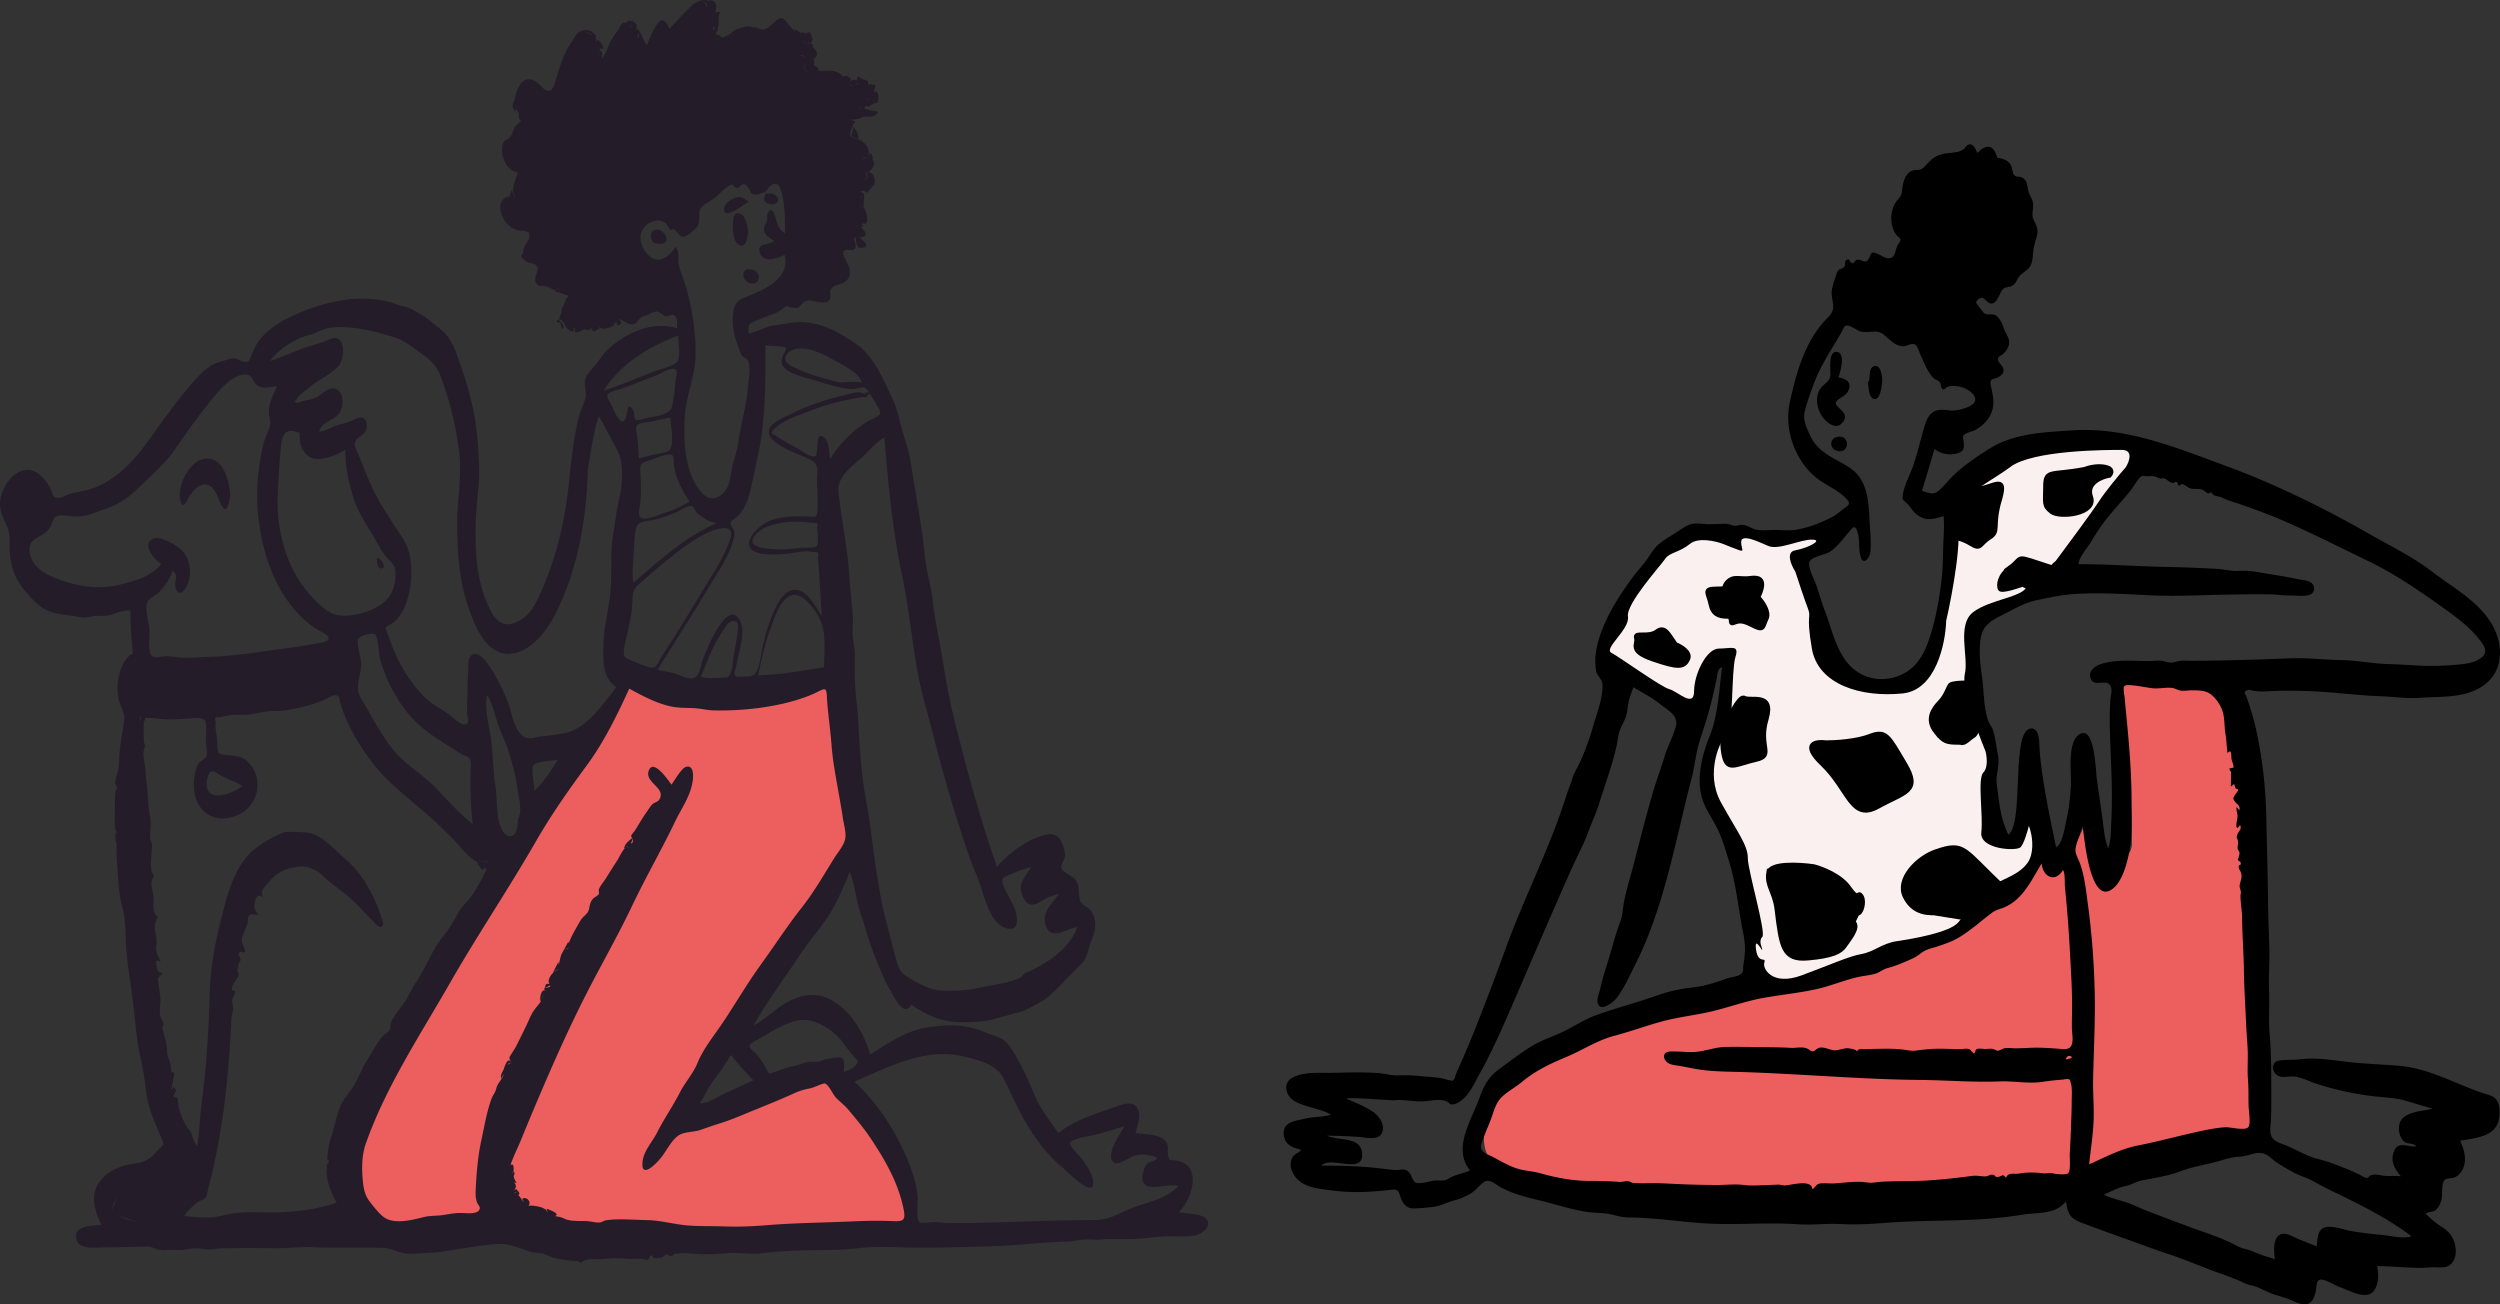 <svg xmlns="http://www.w3.org/2000/svg" width="575" height="300" fill="none"><rect width="100%" height="100%" fill="#333333" stroke="none"/><path fill="#ED5E5E" d="M193.31 249.135c-1.607-2.076-4.687-1.557-6.026-1.038l-29.624 8.304 15.566-27.508c6.192-10.035 20.787-30 21.59-31.661 1.004-2.076.502-9.862 0-12.976-.502-3.114-2.511-23.356-3.013-26.989-.502-3.634-18.075 1.557-25.105 3.633-5.623 1.661-17.406-1.73-22.594-3.633l-21.089 34.775c-8.368 13.495-26.712 43.495-33.139 55.536-8.033 15.052-9.038 25.433-11.046 30.104-1.607 3.737 9.707 4.325 15.565 4.152 7.03-.173 22.093-.207 26.11 1.038 5.021 1.557 79.834-.519 86.863 0 7.03.519 1.507-3.114 1.507-7.785 0-4.672-13.557-23.357-15.565-25.952Z"/><path fill="#241D29" fill-rule="evenodd" d="M261.79 277.328c-1.856.595-3.595 1.472-5.38 2.255-2.028.888-3.446 1.044-5.66 1.04-8.574-.014-17.061.441-25.651.621-2.348.049-4.728.073-7.076.029-.947-.019-1.877-.13-2.819-.209-.608-.052-3.265.326-3.619.105-.997-.619-.406-4.608-.527-5.887-.209-2.218-.754-4.357-1.509-6.441-2.71-7.459-7.265-14.737-13.025-20.061 7.788-3.38 16.284-7.838 24.925-5.832 3.293.765 7.657 1.764 9.35 5.055 1.811 3.515 3.395 7.376 5.462 10.742 2.312 3.76 4.767 6.982 8.113 9.801 1.32 1.113 7.974 7.949 6.964 2.671-.325-1.692-1.522-3.266-2.479-4.647-.487-.704-3.109-3.009-2.701-3.822.458-.915 5.187-1.559 6.202-1.848 2.094-.601 4.175-1.241 6.262-1.87-.755 1.469-4.857 7.026-2.235 8.447.963.522 3.453-1.325 4.508-1.651 1.797-.553 3.442-.189 5.21.358-.047.898-1.753.909-2.318 1.522-.828.896-1.412 3.313-.762 4.387 1.212 2 5.897-.042 7.991.719-2.355 2.511-6.049 3.496-9.226 4.516Zm-117.01-82.585c.024.051-.021.124-.303.377-.086-.32-.239-.389-.427-.302.151-.17.276-.259.427.302a1.76 1.76 0 0 0 .303-.377Zm.715-1.054c-.055.192-.184.283-.378.277l.027-.089c.13-.419.302-.348.245-1.117.076.127.135.257.092.389.123.194.127.374.014.54Zm-20.844 36.2c.198-.494.251-1.067.507-1.522-.25.461-.254 1.028-.507 1.522Zm80.567 50.965c-3.105-.128-6.129-.071-9.232.069-6.631.299-13.291.342-19.908.892-3.238.269-6.351.372-9.597.259-2.84-.099-5.689.006-8.52-.241-3.107-.269-6.016-1.157-9.152-1.206-2.999-.044-6.57-.405-9.479.049-.501.079-.771.408-1.365.489-.818.11-1.971-.234-2.809-.293-1.47-.103-3.095.065-4.53-.289-.493-.122-.838-.308-1.316-.508-.432-.179-1.399-.318-1.636-.383 1.366-.526-1.666-1.601-1.911-1.659-.061.214.074.514.3.805-.778-.615.054-.388-1.216-1.012-.533-.263-1.543-.431-2.142-.502-.575-.066-.887.004-1.147-.012.053-.058.104-.141.155-.249.424-.904-.868-1.934-1.592-1.327.082.176.219.502.384.821l-.022-.024c-.268-.32-.775-1.141-1.278-1.694.638-.364-.143-.86-.437-1.368-.201.116-.425.213-.54.371.168-.361.583-.691.339-1.393a1.935 1.935 0 0 0-.486-.718c.221.178.448.374.746.334-.37-.581-.507-.798-.648-1.378-.1-.409.454-.804-.071-1.174.016-.385.237-2.153-.693-1.536v-.002c.596-1.88 1.608-3.821 2.359-5.66a741.346 741.346 0 0 1 5.386-12.839c3.031-7.022 6.196-14.024 9.683-20.856 3.457-6.773 7.232-13.324 10.495-20.191 3.148-6.625 6.819-12.963 9.988-19.577 1.494-3.116 3.495-5.692 4.004-9.311.164-1.174.217-3.616-1.5-3.177-1.116.285-2.678 3.173-3.398 4.112-.646-.915-4.286-6.296-5.263-3.09-.838 2.748 4.405 3.946 2.314 6.715-.207.273-1.067.55-1.349.805-.55.494-1.051 1.364-1.476 1.961-.967 1.358-1.765 2.801-2.66 4.205-.167.265-.781.862-.828 1.172-.026.164.107.334.211.504-.726.666-1.644 1.252-1.815 2.329a.229.229 0 0 0 .143.018c-.677.731-1.533 2.502-1.654 2.686-.91 1.37-1.805 2.801-2.704 4.245-.487.782-1.337 1.7-1.617 2.577-.096.303.186.848-.078 1.131-.693.747-1.37.587-1.891 2.088-.204.591-.221 1.419-.55 1.927-.527.811-1.279 1.196-1.772 2.07-.932 1.662-2.05 3.485-2.639 5.161l-.004.02a8.718 8.718 0 0 0-.082-.429c-.333.617-.666 1.236-.998 1.856.575-.118.884-.28 1.025-.543a.99.99 0 0 1-.095.275 2.938 2.938 0 0 1-.93.268c-.224.38-.431.769-.627 1.165-.096.201-.417 1.425-.552 2.352-.049-.36-.1-.682-.106-.725l-1.266 2.52c.767-.609.724-.713 1.452-.727-.92.019-2.312 1.354-2.439 2.637-.02.209.104.437.211.652a.715.715 0 0 0-.078-.01c-.963-.085-.681.115-1.047.945.141-.057.951-.383 1.255-.64.033.11.039.211-.012.296-.239.39-2.189.137-.938 1.008-1.039-.723-1.56 1.651-1.206 2.466-.28.419-.614.804-.928 1.19-.771.951-1.198 1.674-1.703 2.831-.861 1.972-1.887 3.928-2.829 5.863-.356.735-.773 1.362-1.212 2.044-.777 1.212-.64.911-.027 2.23-.229-.077-.57.109-.899.381.179-.314.408-.547.899-.381-.777-1.675-1.445.367-1.803 1.326.016 0 .029-.006.045-.006a1.262 1.262 0 0 0-.108.194c-.366.777-.796 1.255-.485 2.07.09-.453.446-.805.597-1.196-.213.953-1.218 2.095-1.521 2.724-.253.524-.288 1.075-.597 1.643-.292.535-.552.897-.778 1.508-1.078 2.961-1.605 6.257-2.286 9.366-.807 3.673-1.138 7.576-1.31 11.336-.051 1.093-.078 2.059.302 3.097.056.149.65.951.634 1.244-.082 1.528-2.862 1.21-3.931 1.168-1.699-.071-2.856.212-4.489.457-1.506.225-2.984.101-4.513.484-2.54.633-6.322 1.639-8.778.245-1.187-.674-2.683-2.627-3.544-3.724-1.06-1.348-1.418-2.722-1.608-4.44-.324-2.94-.346-6.188.643-8.997 4.594-13.053 12.476-24.92 19.274-36.799 6.378-11.149 13.528-21.714 19.92-32.833 3.379-5.876 7.443-11.691 11.462-17.122 4.107-5.553 7.038-11.594 9.935-17.878 3.001 1.646 6.179 3.338 9.536 4.082 1.909.423 3.802.294 5.726.431 1.42.099 2.606.446 4.051.484 6.333.168 13.653-.617 19.708-2.55 1.453-.465 2.751-.945 4.113-1.615 1.739-.852 2.209-1.214 2.306.769.192 3.839.799 7.571 1.083 11.388.28 3.721 1.004 7.39 1.644 11.067.325 1.862.676 3.722.942 5.592.202 1.42.813 3.395.57 4.816-.266 1.566-1.703 3.157-2.526 4.493-.834 1.358-1.673 2.711-2.505 4.069-1.561 2.546-3.113 4.965-4.957 7.302-3.415 4.331-6.324 8.862-9.564 13.336-3.439 4.75-6.298 9.882-9.673 14.68-1.783 2.536-3.606 4.928-4.775 7.783-.969 2.368-2.92 4.545-4.113 6.889-1.566 3.078-3.559 5.897-5.115 8.989-1.085 2.159-3.183 4.357-3.403 6.869-.37 4.211 3.507.002 4.403-1.172 1.202-1.575 2.522-4.333 4.329-5.187 1.29-.609 3.175-.542 4.577-1.02 1.468-.5 2.909-1.02 4.391-1.477 2.888-.891 5.673-2.149 8.481-3.283 2.905-1.171 5.81-2.355 8.663-3.658 1.319-.604 2.431-.913 3.841-1.174.606-.114 2.777-1.174 3.257-1.085.803.152 1.909 2.59 2.518 3.218.937.967 1.993 1.758 2.87 2.799 1.726 2.048 3.555 4.233 5.053 6.459 3.345 4.976 6.474 10.412 7.664 16.404.534 2.69-.09 2.87-2.606 2.765Zm-87.002-6.504a.57.57 0 0 1-.041-.13c.01.04.02.083.041.13.396-.243.501-.114.542.084-.199-.133-.385-.18-.542-.084Zm-.922-2.779a1.176 1.176 0 0 1-.027-.208c.006.068.011.137.027.208.215-.15.398-.107.572 0-.186-.103-.386-.13-.572 0Zm.398-1.817c.121-.01.26-.077.416-.241a4.427 4.427 0 0 0-.358.419l.006-.053c.002-.034-.025-.079-.064-.125Zm-39.444-15.231c-.901 2.198-1.277 4.602-2.043 6.853-.586 1.722-.82 3.424-.973 5.223.534.407.522.767-.036 1.076-.04.391-.053.784-.04 1.178-.146 1.146.068 2.143.361 3.242.466 1.743 1.055 2.995 1.92 4.501-5.25 1.839-11.23 2.357-16.737 2.226-2.977-.073-6.316-.079-9.216.68-3.123.815-5.862.475-9.07.19.468-.977 2.26-2.604 3.167-3.282.462-.346 1.221-.405 1.572-.792.5-.55.558-1.619.752-2.341 1.238-4.602 2.154-9.244 2.93-13.953 1.37-8.3 2.007-16.795 2.41-25.157.035-.708.389-1.502.372-2.172-.023-.88-.266-1.169-.198-2.054.045-.576.714-1.359.665-1.871-.03-.322-.792-.045-.746-.674.07-.97 1.285-2.247 1.56-3.117.122-.386-.334-.771-.32-1.194-.004.12.302-1.307.313-1.36.092-.409.464-.581.444-1.084-.019-.458-.663-1.055-.314-1.528.353-.48 1.084.244 1.306-.174.253-.476-.859-2.097-.735-2.832.216-1.287 1.063-2.673 1.395-3.978.124-.492-.076-1.097.31-1.522.671-.739 1.253.02 2.222-.229-.96-.842-1.172-1.655-.887-2.892.23-1.001.677-2.088 1.726-1.096-.139-1.308-.287-1.439.621-2.532.784-.941 1.8-2.07 2.738-2.791 1.402-1.08 3.64-1.635 5.303-1.762 1.815-.138 4.047.868 5.42 2.284 1.671 1.725 3.832 2.983 5.728 4.631 2.024 1.76 3.762 3.851 5.707 5.717.399.384 1.134 1.455 1.75 1.27 1.007-.301.194-1.851-.026-2.543-1.568-4.91-4.386-9.858-8.263-13.207-2-1.728-3.988-3.914-6.312-5.173-1.877-1.018-3.344-.856-5.34-.928-1.706-.063-2.056-.166-3.577.574-1.079.526-2.147 1.04-3.164 1.684-1.628 1.028-3.306 2.277-4.509 3.831-3.202 4.136-4.452 9.396-5.71 14.437-1.384 5.545-2.337 10.962-2.506 16.716-.17 5.852-.433 11.62-.991 17.45a310.11 310.11 0 0 1-1.004 9.078c-.349 2.787-.367 5.782-.91 8.516-.684-1.03-.897-1.825-1.274-2.934-.255-.749-.514-.723-.883-1.273-.78-1.166-1.758-3.378-2.065-4.819-.189-.88-.015-1.321-.364-2.094-.107-.241-.694-.053-.788-.431-.068-.273.3-.482.283-.575-.038-.214.533-.453.04-1.127-.7-.957-.342.245-.72.227-.315-.013.63-3.317.519-3.797-.04-.17-.575-.192-.618-.35-.13-.478-.1-1.168-.228-1.684-.31-1.263-.77-1.768-.793-3.211-.03-1.905-.713-3.254-1.041-5.072-.064-.35.308-.728.239-1.03-.141-.615-.582-1.153-.744-1.805-.313-1.253.105-3.021.02-4.041-.076-.893-.318-2.342-.477-3.449-.26-1.805.207-1.216.965-2.351-1.051-.35-.918-.043-1.254-1.208-.387-1.35-.352-2.145.832-1.399-.315-.801-.899-1.783-1.027-2.641-.119-.797.163-1.53.082-2.321-.218-2.143-.865-3.305.313-5.385-1.514-.801-.855-3.56-1.092-5.1-.255-1.661-.876-3.213.32-4.296-1.23-.915-.743-3.539-.738-4.942.003-.635.21-1.754.158-2.319-.037-.397-.298-.664-.374-1.125-.28-1.714.338-3.41-.033-5.114-.42-1.921-.468-3.558-.612-5.44-.138-1.825-.412-3.721-.529-5.591-.087-1.386-.61-2.888-.369-4.327.019-.113.339-1.135.348-.905-.015-.37-.276-.827-.288-1.048-.085-1.663-.116-3.019-.047-4.709h-.01c.2-.125.307-.384.315-.791 1.506-.15 3.154.23 4.676.271 1.64.047 3.275-.038 4.913-.117 1.054-.051 3.325-.567 4.128.344.581.657.216 4.049.255 4.931.046 1.043.556 2.678-.034 3.588-.366.567-1.193.794-1.62 1.413-.259.378-.47 1.012-.608 1.423a10.6 10.6 0 0 0-.518 3.877c.3 6.116 5.041 8.923 10.364 6.458 4.637-2.145 5.898-8.635 1.913-12.274-.938-.856-1.937-1.073-3.134-1.285-.76-.134-2.837-.051-3.334-.613-.493-.557-.373-2.293-.428-3.016-.088-1.159-.539-2.883-.294-4.003-.401-.932-.134-1.327.803-1.183l.89-.187c.747-.139 1.48-.309 2.24-.362 1.352-.095 2.67.069 4.024-.117 1.328-.184 2.629-.526 3.959-.704 1.413-.189 2.8.022 4.2-.227 2.902-.514 6.02-1.204 8.736-2.384.728-.316 1.96-1.224 2.768-1.075.966.181.708.816.986 1.765 1.544 5.27 4.752 10.477 8.148 14.668 3.205 3.954 7.43 7.144 11.252 10.46a113.766 113.766 0 0 1 6.692 6.322c1.562 1.597 3.236 4.09 5.252 5.011.46.018 2.232-.192 2.557.152.374.394.35.615.202.862.428-1.166-1.61-.969-2.759-1.014.131.227 1.42 2.898 1.739 1.413.186.113.37.226.556.342a37.369 37.369 0 0 1-3.391 6.061c-.94 1.366-2.154 2.351-2.997 3.768-1.063 1.785-1.95 3.638-3.297 5.229-2.688 3.173-4.186 7.439-6.528 10.96-1.126 1.692-1.714 3.265-2.887 4.948-.916 1.32-2.401 2.987-2.935 4.503-.214.607.015 1.131-.376 1.694-.246.354-.977.741-1.322 1.109-1.37 1.461-2.437 3.547-3.511 5.268-1.145 1.829-1.942 3.729-2.91 5.638-.995 1.959-2.64 3.345-3.501 5.441ZM42.7 260.139c.074.207-.37.555-1.549.427 1.168.128 1.615-.218 1.55-.427Zm-10.252 21.273c-.96-.346-3.457-.961-5.084-1.685.725.21 1.48.382 1.771.487 1.104.399 2.208.8 3.313 1.198 1.565-5.828 7.438-8.05 12.464-10.201-2.421-.105-3.286-2.277-4.75-3.831 1.46 1.55 2.34 3.726 4.75 3.831-5.026 2.151-10.9 4.373-12.464 10.201Zm-5.493-5.866a6.6 6.6 0 0 0-.165.297c-.15.289-.714 1.585-.951 2.435-.048-.875.454-1.897 1.116-2.732Zm5.529-110.665a.502.502 0 0 1 .227-.038c-.262.012-.334.336-.345.783-.228-.251-.283-.579.118-.745Zm18.241 13.468c1.712.878 3.373 1.391 5.006 2.453-2.003 1.609-8.399 4.209-8.208-.765.023-.581.35-2.137.862-2.483.779-.522 1.662.447 2.34.795Zm-22.476-44.07c-4.439 1.267-9.017.886-13.384-.563-3.158-1.05-7.347-2.586-8.01-6.558-.44-2.621 1.08-3.095 2.867-4.183.855-.52 1.271-.913 1.846-1.795.341-.524.648-1.838 1.031-2.196.934-.874 3.88-.107 5.34-.174 2.177-.101 3.652-.858 5.655-1.524 3.537-1.18 5.775-2.608 8.52-5.307 2.671-2.624 5.807-5.293 7.967-8.385 2.418-3.462 4.732-6.832 7.367-10.134 1.952-2.447 5.494-7.345 8.996-7.323 1.758.012 1.498 1.725 2.894 2.596 1.276.795 2.943.242 4.344.105-.923 2.17-2.204 4.4-1.751 6.856.254 1.375.39 1.85-.13 3.151-.475 1.189-.989 2.242-1.283 3.515-1.146 4.961-1.688 10.544-1.207 15.616.831 8.781 3.742 17.847 10.11 24.046a20.306 20.306 0 0 0 4.827 3.472c1.773.929 1.92 1.895-.277 2.307-4.279.808-8.623 1.36-12.933 1.957-4.304.599-8.685 1.225-13.026 1.316-2.147.046-4.281.322-6.428.164-1.069-.077-2.131-.276-3.203-.306-.936-.026-2.334.457-3.205.075-1.363-.597-.685-4.721-.785-6.152-.115-1.645-1.118-4.727-.523-6.282.42-1.09 1.956-1.548 2.752-2.396 1.307-1.392 2.543-3.045 3.042-4.944 1.655 1.381.231 2.265.733 3.949.548 1.837 1.56 1.258 2.35 0 1.321-2.105 1.233-5.355-.03-7.452-.732-1.214-1.92-2.125-3.138-2.774-.986-.524-3.169-1.554-4.26-1.097-2.964 1.237.19 4.895 1.696 5.764-.362 1.08-2.928 2.638-3.907 3.1-1.454.686-3.297 1.111-4.857 1.556Zm40.675-33.502c.039.589.1 1.151.288 1.714.383 1.148 1.15 2.143 2.207 2.712 2.05 1.103 6.207-.486 8.008-1.787 0 3.944.685 7.082 1.78 10.824 1.059 3.621 3.227 6.567 5.07 9.781.957 1.667 1.835 3.388 3.186 4.756 1.372 1.392 1.6 1.924 1.475 3.976-.206 3.378-1.762 5.683-4.705 7.081-2.33 1.336-7.144 2.42-9.684 1.305-2.67-1.173-5.27-4.211-7-6.55-3.927-5.313-5.92-13.314-5.68-19.918.123-3.44.3-6.96.618-10.387.232-2.497.147-6.088 3.662-4.962 1.135.363.684.092.775 1.455Zm13.486 46.128c.339-.714 3.321-1.431 3.84-1.012.788.634.821 4.337 1.098 5.389a32.911 32.911 0 0 0 1.711 4.904c1.46 3.308 3.554 6.724 6.039 9.301 2.574 2.669 5.534 4.518 8.661 6.431.892.546 1.758 1.206 2.676 1.704.383.206 1.098.305 1.401.617.75.777.404 2.368.394 3.378-.035 4.043-.022 7.957.497 11.946-3.064-2.451-5.832-5.562-8.559-8.417-2.86-2.997-6.542-4.974-9.254-8.147-2.467-2.888-4.409-6.252-6.221-9.591-.794-1.463-2.307-3.327-2.361-5.037-.059-1.843.755-3.796.764-5.705.006-1.351-1.19-4.701-.686-5.761Zm36.785 41.287c-.186 1.221-.037 3.839-1.682 4.103-1.131.182-1.826-.929-2.241-1.858-1.253-2.811-.84-6.559-1.306-9.578-.554-3.564-.566-7.077-.995-10.647-.375-3.147-1.632-7.117-.947-10.22.621-.016 2.298 6.053 2.66 7.016.744 1.982 1.602 3.649 2.246 5.703.855 2.72 1.595 5.318 1.989 8.166.276 2.001 1.314 5.555.276 7.315Zm9.094-13.419c-1.535 2.461-3.192 5.027-5.353 7.079 0-1.147-.83-4.879-.268-5.767.671-1.057 4.477-1.105 5.621-1.312Zm-59.505-96.93c1.303-.611 2.757-.804 4.071-1.436 1.257-.604 2.19-.968 3.585-1.087 4.848-.411 9.784.872 14.27 2.274 2.468.772 4.415 2.463 6.5 3.929 2.158 1.515 3.34 2.835 4.28 5.4 2.02 5.516 3.263 10.732 4.068 16.549.814 5.902-.509 11.867-.427 17.783.08 5.834.483 11.909 2.277 17.464 1.388 4.296 3.845 11.211 9.025 11.638 4.915.407 9.076-4.832 11.108-8.764 5.374-10.4 7.392-22.287 7.684-33.959.759-3.905 1.192-8.116 2.507-11.862 1.463 2.364 2.655 4.9 4 7.337 1.476 2.674 1.38 4.855 1.253 7.894-.1 2.362-.906 4.62-1.2 6.973-.337 2.716-.959 5.363-1.108 8.107-.176 3.234-.002 6.502-.266 9.728-.222 2.714-.801 5.438-1.22 8.127-.409 2.613-.46 5.183-.399 7.787.058 2.522.9 4.969 2.967 6.318-3.071 3.916-6.9 9.686-12.043 10.613-1.725.311-3.336.554-5.082.686-1.422.107-3.08.931-4.305.016-2.109-1.577-2.524-5.086-3.321-7.383-.552-1.588-6.016-14.592-8.892-10.907-.511.655-.391 3.064-.469 3.988-.112 1.334-.061 2.69-.102 4.028-.053 1.702-.198 3.428-.084 5.13.07 1.028.665 2.135-.459 2.382-1.041.228-3.236-1.909-3.993-2.461-1.016-.743-2.113-1.302-3.142-2.018-2.119-1.469-3.797-3.323-5.304-5.421a36.532 36.532 0 0 1-3.894-6.895c-.52-1.224-.947-2.477-1.382-3.734.01.026-.646-1.558-.61-1.669.116-.355 1.502-.943 1.844-1.223 3.912-3.189 4.696-11.126 3.656-15.766-.63-2.809-2.712-5.276-4.19-7.666-1.429-2.311-2.94-4.574-4.125-7.031-1.307-2.708-2.317-5.551-3.489-8.32-.566-1.336-1.244-2.024-.4-3.247.518-.751 1.59-1.058 2.051-1.88.464-.826.512-2.42-.323-3.01-.914-.647-2.242.256-3.079.608-1.117.47-2.233.697-3.373 1.058-1.294.41-2.46 1.318-3.833 1.318.738-2.63 3.93-2.38 4.967-4.826.707-1.672.615-4.782-1.591-5.058-1.253-.156-2.241.832-3.172 1.494-1.227.872-2.152 1.035-3.588 1.308-.529.1-1.388.613-1.889.44-.814-.283-.344-.109.082-.8.634-1.028 2.132-2.032 3.038-2.782 2.036-1.687 4.858-2.903 6.622-4.865 1.166-1.297 1.74-5.657-.476-6.353-.889-.28-2.334.632-3.205.91-1.47.47-2.97.845-4.42 1.382-2.58.953-5.055 2.085-7.67 2.94 1.49-2.192 4.32-4.083 6.67-5.186Zm87.186-.643c0 1.507.556 4.372-.07 5.741-.566 1.234-4.004 1.921-5.217 2.393-3.931 1.526-7.831 3.225-11.85 4.49 4.142-6.34 10.297-10.02 17.137-12.624Zm-.579-20.47c-1.018 1.512-2.788 3.562-4.861 2.847-2.234-.77-3.982-4.304-2.841-6.547.975-1.916 3.755-3.118 5.474-1.608.374.33.619 1.172.977 1.43.231.164.595-.278.877-.1.83.52 1.151 1.793 2.349 1.687.554-.049 2.332-1.547 2.696-1.93.973-1.025.634-2.075.789-3.422.211-1.855 1.451-2.14 2.876-3.097 1.356-.912 2.447-2.271 3.79-3.15 1.601-1.048.683.281 2.147.413.265.024.854-.883 1.312-.868.595.02.852.428 1.192.874.736.969.194 1.272 1.48 1.498.928.163 1.502-.534 2.297-.52.648-.76 1.609-2.345 2.77-1.877.785.317 1.065 2.018 1.233 2.728.638 2.692.591 5.855.615 8.616-1.494-1.083-1.688-1.81-2.154-3.555-.301-1.134-1.033-2.8-1.832-1.097-.227.483-.031 1.225-.182 1.756-.174.616-.589.92-.654 1.592-.158 1.63 1.134 2.189 2.25 2.982-1.042 1.16-4.033.285-3.237 2.759.844 2.614 4.086 1.166 5.703.51 1.378 5.401-4.745 8.003-8.477 9.48-2.192.868-3.05 1.35-3.351 3.995a14.37 14.37 0 0 0 .842 6.705c.323.849.63 2.009 1.071 2.794.371.665 1.115.712 1.366 1.083.922 1.369.256 4.34.149 5.983-.294 4.493-1.649 8.585-2.232 12.97-.298 2.242-1.192 4.342-1.576 6.558-.35 2.034-.489 3.954-2.148 5.408-3.332 2.922-5.908-1.393-7.063-4.23-1.644-4.04-1.809-9.35-1.537-13.658.296-4.683 2.369-9.182 2.479-13.83.115-4.972-.611-9.691-1.813-14.498-.527-2.1-1.292-3.98-1.942-6.012-.531-1.66.348-3.16-.834-4.67Zm8.661-49.18a.023.023 0 0 1 .002.011 1.026 1.026 0 0 1-.065-.076.44.44 0 0 0 .063.065Zm.1-.465a5.789 5.789 0 0 0-.233-.991c.18.114.385.21.393.331.018.345-.076.508-.16.66Zm4.947.886c-.036.02-.069.043-.104.062a.5.5 0 0 1-.213-.046.54.54 0 0 0 .08.012.706.706 0 0 0 .237-.028Zm2.586-.88c-.464-.004-.952-.049-1.494.194.086-.053.172-.101.26-.133.241-.089.754-.08 1.234-.061Zm-26.226 131.371c.1-2.248.098-2.924 1.807-4.373 1.426-1.208 2.806-2.477 4.245-3.669 3.189-2.637 6.597-5.43 10.221-7.399 2.032-1.103 7.574-3.327 6.174 1.028-1.323 4.11-3.872 7.761-6.068 11.412-2.24 3.724-4.478 7.447-6.803 11.112-1.013 1.595-2.079 3.159-3.049 4.78-.951 1.597-1.049 2.673-3.003 2.014-1.419-.482-3.022-1.067-4.361-1.692-1.177-.549-1.107-.885-1.138-2.313.728-3.694 1.807-7.079 1.975-10.9Zm9.1-44.998c-.495 2.057-4.041 2.302-5.953 2.701-.329.069-1.995.626-2.307.434-.612-.377-.311-1.467-.573-1.995-1.431-2.89-1.453.805-1.86 1.675-1.118 2.384-2.827-2.39-3.453-3.558-.484-.899-1.001-1.356-.502-2.111.417-.629 2.731-1.06 3.442-1.331 2.592-.99 5.176-1.998 7.762-3.006 1.112-.435 4.538-2.71 4.501-.523-.37 2.515-.466 5.253-1.057 7.714Zm-1.938 24.567c-1.091.35-4.053 1.754-5.157 1.093-.93-.561-.288-2.52-.182-3.54.198-1.923.168-4.015.063-5.944-.157-2.848-.386-3.073 2.335-3.839 1.05-.297 4.258-1.901 5.039-.997.365.423.21 1.766.29 2.278.174 1.108.474 2.191.865 3.236.678 1.808 1.664 3.433 2.698 5.039-1.854 1.178-3.88 2.008-5.951 2.674Zm-6.159-20.144c.472-.7 2.815-.8 3.59-.969 1.369-.299 2.739-.595 4.109-.894.073 1.724 1.017 6.227-.184 7.471-.673.7-2.93.88-3.886 1.123-1.041.265-2.085.525-3.126.785-.118-1.662-.217-3.325-.388-4.982-.062-.61-.497-1.965-.115-2.534Zm.272 22.762c.72-.858 2.67-.831 3.753-1.094 1.727-.417 3.363-.988 4.998-1.692.914-.397 2.715-1.749 3.727-1.405.284.095.875 1.302 1.091 1.528.368.387.845.65 1.272.955 1.177.844 1.891 1.105 3.279 1.391-7.259 3.076-13.091 8.55-19.095 13.601-.427-.37-.19-3.671-.143-4.428.086-1.406.145-2.829.247-4.239.084-1.16.106-3.706.871-4.617Zm22.044 29.933c-.22 1.281-.253 3.04-.783 4.221-.488 1.083-.427 1.008-1.723 1.041-1.637.04-3.512.323-5.096-.191 1.413-3.229 2.592-6.737 4.526-9.683.609-.925 1.782-3.293 3.054-3.153 1.277.142.997 1.465.895 2.422-.188 1.787-.57 3.574-.873 5.343Zm6.372-50.367c.983-6.965.9-13.775.9-20.79 1.569.215 3.295.08 4.807.538-.488 1.609-1.895 3.06-.502 4.586 1.414 1.551 4.713 2.231 6.623 2.802 2.24.67 4.523 1.487 6.825 1.885 1.034.178 2.161.352 3.205.144 1.652-.328 1.797-.78 2.883.978l.022.034c-.315-.186-1.31-.074-1.046-.066.04.142.098.283.132.414-.292-.25-.94-.459-1.03-.476-1.081-.196-2.451.305-3.493.553-2.333.557-4.649 1.165-6.908 1.99-1.903.694-3.787 1.471-5.601 2.383-1.4.704-4.634 1.944-5.077 3.67-.847 3.307 7.606 5.82 9.667 6.94 1.948 1.057 1.334 2.625 1.355 4.726.024 2.281.225 4.542.071 6.819-.118 1.762-.249 1.489-1.952 1.459-1.275-.024-2.549-.077-3.824 0-1.797.111-3.643.368-5.328 1.044-2.524 1.01-7.371 5.82-2.541 7.285 1.989.603 4.553.383 6.591.237 1.768-.125 4.536-.957 6.243-.33.889-.259 1.21.075.961 1.004l.124 1.908a38628.973 38628.973 0 0 0 .751 11.703c-1.481-2.169-3.519-6.453-6.677-5.963-2.71.421-4.313 4.763-5.186 7.006-.709 1.821-1.167 3.729-1.647 5.626-.462 1.823-.628 4.399-1.472 6.052-.83 1.628-1.983 1.081-3.684 1.247-2.124.211-1.267-1.02-.93-2.886.515-2.843 2.335-7.748.579-10.398-2.241-3.381-5.407 2.886-6.268 4.578-.805 1.583-1.492 3.222-2.109 4.891-.397 1.079-.718 3.406-1.746 3.995-1.257.723-3.252-.433-4.407-.811-1.358-.444-2.84-.63-4.234-.919 3.968-6.419 8.093-12.741 11.942-19.235 1.924-3.248 4.352-6.658 5.409-10.331.2-.695.446-1.36.364-2.101-.07-.631-.989-1.623-.93-2.062.086-.65 1.347-1.192 1.938-1.874 2.05-2.372 2.565-5.196 3.201-8.212.693-3.282 1.533-6.727 1.999-10.043Zm7.747-19.907c3.02-.673 6.454 1.122 8.981 2.57 1.668.956 6.116 2.954 6.289 5.294-.047-.634-4.139-.238-4.948-.218-3.457-.773-7.143-1.816-10.369-3.358-1.175-.562-2.553-1.112-2.126-2.553.281-.947 1.315-1.544 2.173-1.735Zm-3.507 46.046c-1.908-.113-8.845-.034-5.354-3.614 2.185-2.24 6.208-2.726 9.115-2.738 1.042-.004 2.067.079 3.103.188.282.037.566.071.85.105.867-.178 1.137.193.812 1.113.155.537.403 3.728-.053 4.175-.607.595-2.537.334-3.25.391-1.746.141-3.469.392-5.223.38Zm10.143 27.114c-5.023.775-10.041 1.76-15.137 1.843.76-3.839 1.647-7.669 3.031-11.326.887-2.338 2.492-7.383 5.589-7.134 2.473.199 5.358 4.576 6.047 6.812.899 2.916.47 6.773.47 9.805Zm12.907-58.354c-.1.532-2.355 1.488-2.838 1.778-3.479 2.09-6.578 5.187-8.661 8.707-.231-1.359-.194-3.935-1.296-4.9-1.938-1.7-1.541 2.107-1.772 3.27-.217 1.09.053.913-.857 1.011-.807.085-2.867-1.477-3.61-1.87-2.06-1.088-4.031-2.272-6.009-3.508 1.639-2.796 6.469-4.08 9.219-5.199 3.953-1.608 7.851-2.43 12.032-3.096.701.376.791-.47 1.314-.66a.223.223 0 0 0 .041-.115c.615.944 2.586 3.79 2.437 4.582Zm5.118 37.688c1.948 9.246 2.431 18.865 4.89 28 2.339 8.681 4.415 17.325 7.116 25.891 1.557 4.934 2.999 9.916 5.08 14.654 1.451 3.304 2.6 10.351 6.134 11.897 2.314 1.012 3.34.117 3.091-2.307-.213-2.111-1.272-3.434-2.146-5.258-.303-.633-1.294-2.424-1.186-3.098.133-.836.339-.747 1.185-1.16 1.793-.88 3.58-1.475 5.489-1.983-.769 1.235-2.308 2.999-2.432 4.509-.103 1.247.764 3.533 1.96 4.011 1.134.451 2.465-.502 3.434-1.083 1.122-.672 2.191-.86 3.426-1.337-1.574 2.343-4.152 4.211-3.048 7.435 1.178 3.438 4.831.627 7.169.236-.668 2.666-3.63 5.705-5.76 7.187-1.429.995-2.979 1.894-4.514 2.699-.595.312-1.374.502-1.921.874-.207.142-.556.741-.746.836-2.648 1.322-6.264 1.66-9.148 2.295-3.177.7-5.912.872-9.181.71-2.708-.135-5.705-1.853-7.966-3.296-1.719-1.097-1.97-2.437-2.506-4.373-.887-3.21-1.68-6.438-2.528-9.659-.73-2.775-1.068-5.442-1.564-8.259-1.047-5.97-1.531-12.033-2.654-17.993-1.116-5.919-1.49-11.915-1.8-17.964-.148-2.916-.606-5.887-.747-8.745-.114-2.325-.075-4.664-.063-7.054.01-1.68-.566-3.36-.527-5.045.034-1.492.167-2.834.014-4.339-.325-3.21-.579-6.381-.822-9.595-.476-6.263-1.878-12.443-2.438-18.681-.24-2.698 2.624-5.284 4.566-6.855 2.067-1.674 3.727-4.026 6.002-5.343.844 10.818 1.905 21.58 4.141 32.193Zm-34.278 115.66c-2.243 1.034-4.487 2.071-6.732 3.103-1.651.759-3.816 2.319-5.631 2.177 1.291-1.805 2.103-3.869 3.477-5.624 1.375-1.75 2.508-3.61 3.749-5.46a70.503 70.503 0 0 0 5.137 5.804Zm.478-9.078c3.395-1.85 8.218-5.367 12.198-4.703 2.867.478 6.112 2.647 7.843 5.035a54.533 54.533 0 0 0 2.553 3.262c.851 1.008 1.288.876.544 1.927-.572.805-1.922 1.352-2.801 1.665 0-1.767.532-3.537-1.522-3.363-.808.069-1.754.269-2.56.407-.697.117-1.1.429-1.694.572-.632.154-1.388-.026-2.043.027-1.13.091-2.035.558-3.103.803-2.213.508-4.082 1.208-6.238 1.957-.984-1.558-1.812-3.43-3.152-4.705-1.497-1.423-2.135-1.732-.025-2.884ZM144.633 6.118c.325-.036.699-.245.95-.682-.441.764-.701.8-.95.682Zm-10.176 1.217c.394.074.783.165 1.11.323.321.156.496.333.668.489l-.264-.117c-.425-.183-.968-.514-1.514-.695Zm49.129 1.522a.818.818 0 0 0 .193.035.304.304 0 0 1-.193-.035Zm1.746 1.21a1.452 1.452 0 0 1-.403-.603.66.66 0 0 0 .109.057l.19-.195c-.088.17-.117.331-.051.477.325.704.725-.366 1.214.164-.366-.047-.816.1-1.059.1-.568.804-1.136 1.608-1.701 2.412.767.396 1.008-.092 1.437.63a.85.85 0 0 1 .054.233c-.178-.526-.642-.425-1.491-.863.565-.804 1.133-1.608 1.701-2.412Zm.791 3.057Zm-.854 3.165c-.81-.449-.105-1.014-.072-1.703l.006-.17c.006.167.006.303.002.37-.055.974-.725 1.246.493 1.54.084.021.192.032.315.037-.311.023-.583.015-.744-.074Zm12.571 7.24c-.051-.399 1.752-1.268 1.985-1.375-.286.131-2.034.997-1.985 1.374ZM199.889 20c-.011-.005-.025-.007-.037-.012.002-.03 0-.057 0-.086.008.037.02.07.037.098Zm.96 3.217c.011-.043.029-.159.051-.296.031.17.066.33.099.468a1.222 1.222 0 0 0-.15-.172Zm-1.4-.024c-.002-.675.203-.531.331-.511-.116.18-.331.215-.331.51Zm-1.901 1.483c.188-.039.348.073.495.203-.321-.087-.583-.186-.495-.203Zm-.495 27.234c.08-.139.252-.185.446-.207a.751.751 0 0 0-.478.604.413.413 0 0 1 .032-.397Zm1.417-4.316a.125.125 0 0 0-.039-.011c-.398-.032-.57.233-.613.639.028-.354.141-.643.439-.737l-.045-.093c.076.072.164.138.258.202ZM198 49.78a3.04 3.04 0 0 0-.029-.155c.045.193.096.385.147.57a2.917 2.917 0 0 1-.118-.415Zm.443-6.78Zm.186-4.8c.004.182.005.363.009.534a1.92 1.92 0 0 1-.009-.533Zm78.668 241.972c-1.085-1.008-4.716-1.075-6.157-1.356 3.12-3.086 5.464-10.886-.496-11.885-1.319-.223-1.693.303-1.994-1.241-.184-.947.191-1.819-.263-2.762-1.078-2.238-5.176-1.988-7.224-2.309.49-1.777 1.69-4.952-.117-6.395-1.427-1.14-4.395.38-5.91.868-4.094 1.317-8.252 2.819-11.705 5.472-1.547-2.159-3.166-4.29-4.464-6.624-1.237-2.228-2.005-4.69-3.17-6.957-1.166-2.275-2.406-4.954-4.034-6.909-1.381-1.655-3.274-1.819-5.094-2.608-4.619-2.004-8.622-1.889-13.45-1.148-4.823.741-9.005 3.657-13.091 6.201-1.603-5.59-5.313-11.663-11.065-13.387-2.58-.773-5.295-.026-7.654 1.19-2.925 1.508-5.223 4.07-8.084 5.496 3.262-5.767 7.377-11.193 10.96-16.641 1.965-2.987 4.447-5.654 6.368-8.7 1.956-3.102 3.397-6.552 4.816-9.94 1.2 3.161 1.404 6.488 2.504 9.659 1.01 2.912 1.703 5.901 2.852 8.765 1.2 2.991 2.261 5.939 3.884 8.722.924 1.589 3.205 6.532 4.887 3.361 3.741 2.611 7.351 4.189 12.03 4.074 2.143-.053 4.528-.121 6.578-.617 2.083-.504 4.073-1.182 6.143-1.664 1.636-.382 3.132-1.414 4.622-2.181 1.713-.878 3.41-2.461 4.734-3.849 1.636-1.718 3.33-3.374 4.974-5.08 1.631-1.69 1.513-3.414 2.385-5.514.908-2.192 1.3-4.127.096-6.339-.881-1.619-2.442-1.396-2.806-3.037-.346-1.556-.01-3.022-.955-4.45-.719-1.083-3.301-1.807-3.309-2.914-.008-.913.911-1.723.875-2.819-.033-.98-.497-2.554-1.006-3.382-.957-1.558-2.414-1.611-4.058-1.135-3.97 1.149-7.862 4.108-10.593 7.214-3.743-10.598-6.692-21.429-9.431-32.268-1.209-4.788-2.157-9.641-2.926-14.522-.762-4.834-1.915-9.703-2.43-14.562-.309-2.914-1.176-5.642-1.582-8.52-.336-2.384-.559-4.786-.89-7.17-.731-5.284-1.747-10.488-2.536-15.758-.436-2.914-1.421-5.462-2.178-8.267-.652-2.406-1.038-4.463-2.125-6.735-2.073-4.335-4.205-9.644-8.234-12.399-3.58-2.45-7.055-4.496-11.421-4.998-2.561-.295-4.624.327-7.128.613-2.216.253-4.115 1.52-6.276 1.976 0-2.124-.202-2.182 1.674-2.938 1.08-.435 2.134-.913 3.234-1.291 1.161-.399 2.038-.788 3.026-1.52 1.167-.866.433-.591 1.831-.292 2.204.471 1.554-.076 3.005-1.21.844-.662 1.705-.259 2.692-.127.922.124 2.437.544 3.142-.313.534-.652-.049-1.77.344-2.479.623-1.119 2.406-1.067 3.358-1.819 1.041-.822 1.135-1.748.91-3.012-.156-.875-1.492-2.818-1.417-3.57.051-.502.307-.649.636-.69 2.608.136 2.482-.27 1.846-2.658-.037.354-.061.655-.086.914-.008-.371-.004-.718.086-.914.069-.148.311-.244.533-.363-.059.06-.12.12-.192.19.111.507.145 1.833.616 2.194.337.258 1.522.232 1.76-.2.5-.901-1.219-1.413-1.286-2.083 1.974-.17 1.3-1.164.268-2.178-.041-.278.116-.41.47-.395a1.06 1.06 0 0 0-.611-.333c.153-.026.288-.073.357-.186.062-.1.066-.236.043-.39l.098.299c1.701.71.826-3.057.121-3.7l.161-3.134c-.486.331-.854.847-.981 1.386.017-.498.297-.92.981-1.386-1.093-.498-1.2-.558-.026-.664.973.917.836.156 1.441-.405-.037.034.912-1.032.848-.87.452-1.152-.047-3.584-1.862-2.792.985.913-.004 1.08-.349 1.865l-.031.082c.02-.094.043-.185.08-.268.609-1.351.754-.314.085-1.851l-.002-.004c.176.092.454.073.892-.119.548-.691.715-.409 1.009-1.3.258-.78.139-1.311-.376-1.601.058.016.117.034.176.049.227-.6-.088-1.171-.613-1.447l-.636 1.077c.096.032.192.061.29.091h-.004c-.674-.08-.946.044-1.048.365-.033-.144-.043-.285.036-.414.082-.137.663.066.726-.042 1.043-1.767-.059-3.238-1.737-4.138-.638-.341-1.895-.353-2.12-1.153-.158-.566.633-1.934.785-2.604 1.171-.555-.99-.88-1.006-.883-.065.792-.022 1.142.419 1.08-.444.063-.484-.291-.419-1.08.636.101 2.512-.08 3.432-.726 1.521.045 2.304.318 3.228-1.046-.902-.388-1.964-.18-2.774-.773.037.178.069.34.088.49-.07-.221-.223-.411-.429-.592.133.117.065.155-.092.15.03-.042.061-.09.092-.15.055-.662.527-.392 1.003-.35-.012-.214-.094-.393-.182-.57.088.17.17.345.182.57l.906-.597c.165-.05.264-.118.302-.205l.002.005c1.442.446 1.004-2.716.34-2.7a.529.529 0 0 0-.403.18c.019-.292.068-.6.184-1.032l.204-.558c-.365.024-1.543-.703-1.565.165a.902.902 0 0 0-.184-.435c.104-.96-.442-.878-1.288-1.146-.315-.1-.662-.723-1.016-.461-.532.392-.211.762.129 1.042a1.166 1.166 0 0 1-.452.782c-.037-.038-.074-.066-.111-.095a1.4 1.4 0 0 0 .563-.687c-1.088-.89-1.546-.308-2.384.409.333.287.72.441 1.09.457a1.744 1.744 0 0 0-.055.135 1.531 1.531 0 0 1-1.035-.592c.889-.761.808-1.228-.272-1.68-.366-.152-.597.188-1.05.008-.225-.089-.387-.493-.607-.627-1.636-1.002-3.604-.432-5.346-.67.217-.028.413-.056.562-.076-.174-.622-.642-.89-1.134-1.08V14a1.01 1.01 0 0 0-.201-.026c.113-.093.182-.22.166-.436-.421.157-.777.042-1.008-.273.458.604 1.351.288 1.623-.487.284-.813-.327-1.358-.86-1.961.014-.58-.225-.788-.532-.844.554-1.127.679-.568.084-1.977-.049-.95-.83-.605-1.355.005.055-.14.112-.283.167-.433l-1.241-.088c.105.347.336.965.031 1.26.204-.302.059-.96-.031-1.26-.507-.291-1.014-.583-1.52-.876.042.094.159.446.304.845-.39-.56-.709-.908-1.239-1.486-.259-.281-1.275-1.633-1.555-1.718-1.721-.515-3.02 2.962-5.119 2.486-1.237-.28-.66-.612-1.829-.377-.64-.86-4.818.492-4.978 1.31a.784.784 0 0 1 .186-.033c-.47.175-.881.443-1.337.625-1.143.456-.462.575-1.76-.193-.445-.261-.607-.18-.779-.203.558-.26.828-2.056.836-2.697.019-1.53-.177-1.262.401-2.36-.533-.008-.91-.055-1.19.076.08-.26.137-.515.137-.762.287-.81.033-1.763-.862-1.989-1.352-.34-1.617 1.667-.638 1.995-.938-.314-.56-1.584-1.838-1.756.47-.025.759.067 1.196.621.145-.3.29-.601.433-.902-1.016-.11-1.486-.2-2.307.294-.802.149-1.37.75-1.975 1.337a80.705 80.705 0 0 0-4.655 4.894c-.781-1.658-1.643-2.865-2.911-1.01-1.144 1.675-2.07 3.99-2.665 5.938-1.188-.564-.687-.748-1.186-1.661.519.89-.008 1.094 1.186 1.66.118-.388.237-.777.357-1.165-1.042-1.226-.997-2.444-2.125-3.75-.125.418.235 1.015.298 1.393.07.418-.38.709-.278 1.16.421-.16.519-.064.533.11-.014-.174-.114-.269-.533-.11-.166-.736.249-1.127.018-1.948a2.598 2.598 0 0 0-.394-.809c.717-1.24-1.603-2.098-2.142-1.36a1.36 1.36 0 0 0-.15.263c-.905-.421-1.185.474-1.608 1.147-.099.21-.199.42-.301.631-.533.453-1.028 1.4-1.429 2.019-.858 1.324-1.218 3.262-2.269 4.366.037-.71.411-2.287-.824-1.651.409-.21.466-.465.377-.76.077.044.159.085.257.118l.521.052c-.022-1.007-.66-1.668-1.414-2.203 0 .263-.008.533.008.792l-.012-.028c-.331-.82-.192-1.06-.477-1.312.111.028.24.048.399.056-.922-1.613-2.15-1.87-3.845-1.416.116.028.237.052.36.076-.192 0-.378.036-.552.123-.66.332-1.632 2.236-2.091 2.897-1.607 2.324-2.357 5.172-3.198 7.859-.237.756-.596 2.528-1.51 2.781-1.063.295-2.189-1.494-3.124-2.092-2.994-1.915-4.483 1.522-4.944 4.248-.689 1.207-.53 2.137.462 2.708-.278-.415-.405-.857-.458-1.313.132.775.758 1.044.87 1.375.062.182.148 1.287.146 1.509.511.394.551.686.116.874a5.8 5.8 0 0 0-.748.63c-.716.781-.709 1.864-1.366 2.625-.742.86-1.424.48-1.772 1.893-.601 2.422.877 6.078 3.537 6.31-.317.953-.724 1.92-.961 2.898-.313 1.3-.289 1.433.304 2.677-4.425-.68-4.078 4.16-1.557 6.538.597.564 1.251.915 2.023 1.164.558.181 2.241.08 2.643.627.845 1.153-1.042 2.653-1.208 3.94a4.446 4.446 0 0 0-.02.62c-.697.88-.662.954.333 1.778.546.726 2.23.552 2.743 1.246.789 1.069-.969 2.789-.089 4.037.701.993 1.432.374 2.553.795.543.256 1.087.513 1.627.77a1.92 1.92 0 0 1 .834-.343c.634.33.029.91.828 1.104.415.136 1.373.65 1.793.383-.595.378-.994 1.312-1.335 2.339-.325.549-.624 1.153-.505 1.607-.199.629-.405 1.203-.65 1.602 1.38.217 1.218 1.561 2.173 2.3 1.292 1.141 1.508.081 1.202-.476.13.068.261.156.398.256.027.02-.251.698.021.856.382.222.382 0 .778-.005.373-.005.914-.584 1.37-.632.243-.026.961.317 1.11.215.413-.283.38-.594.219-.97l.186.382c.445 1.201.668.931 1.343.587-.182.093.529-.456.676-.412-.333-.952-1.651-.852-2.463-1.09.515.151 1.349.157 1.822.367.793.353.543.711 1.48.821.394.046 2.005-.406 2.289-.702a.322.322 0 0 0 .061-.1l.436-.725c.595.072-.049 1.017.885.641.699-.281.358-.673.137-1.1a.984.984 0 0 0-.241-.312c.964.239 2.111 1.58 3.426 1.204.744-.211.785-.735 1.33-1.225.726-.654.951-.553 1.832-.87.532-.191 1.1-.614 1.637-.713.875-.16.634-.06 1.358.32.433.228.68.654 1.226.737.499.075 1.282-.518 1.687-.355 1.101.444.821 2.04.881 3.091-5.565-1.83-12.071 1.096-16.168 5.115-1.11 1.09-1.839 2.381-2.825 3.566-1.071 1.286-2.081 1.87-2.232 3.701-.129 1.58.56 2.528.016 4.045-.521 1.455-1.091 2.756-1.473 4.272-1.822 7.241-1.879 14.76-3.23 22.101-1.251 6.792-3.036 12.842-5.979 19.069-1.362 2.886-2.505 4.653-5.497 5.871-2.42.986-4.191-.305-5.374-2.552-3.183-6.043-3.635-12.257-3.596-18.998.018-3.238.376-6.476.677-9.695.314-3.337.079-6.454-.146-9.786-.451-6.68-1.925-12.409-4.145-18.691-1.051-2.98-1.938-5.885-4.473-7.823-1.42-1.086-2.845-2.443-4.508-3.382-1.331-.751-2.123-1.43-3.641-1.766-.999-.221-1.909-.563-2.873-.884-2.274-.756-4.905-.99-7.291-.981-5.572.02-11.686 1.958-16.701 4.444-2.498 1.237-5.21 3.08-6.854 5.428-.679.97-1.14 2.044-1.602 3.135-.552 1.303-.378 1.541-1.547 1.496-.731-.029-1.55-.729-2.389-.766-.917-.04-1.589.29-2.443.535-1.085.31-2.104.589-3.068 1.233-2.34 1.56-4.318 4.05-6.106 6.22-3.273 3.974-6.234 8.427-9.296 12.475-3.015 3.985-6.678 7.521-11.362 9.328-1.787.689-3.765.829-5.589 1.386-.8.244-1.77.893-2.609.883-1.318-.018-1.216-.686-1.672-1.766-.543-1.284-1.328-2.284-2.308-3.243-4.35-4.257-9.76 2.05-9.424 6.908.196 2.839 2.255 4.711 2.182 7.497-.068 2.607.082 5.25.982 7.725 1.01 2.774 3.492 5.65 5.682 7.538 2.028 1.749 4.568 2.121 7.123 2.412 1.171.134 2.386.494 3.519.472.97-.018 1.853-.423 2.843-.383 1.68.071 2.581.059 4.156-.558 1.167-.456 2.221-.71 3.493-.68 0 2.77.17 5.478.4 8.238.03.365.274 1.312.112 1.638-.2.4-.438.135-.687.424-.595.689-1.026 1.024-1.472 1.919-1.221 2.453-1.595 5.195-1.12 7.929.374 2.145 1.594 3.027 1.305 5.304-.338 2.675-.969 5.407-1.09 8.101-.06 1.283-.074 2.254-.337 3.501-.152.722-.663 2.026-.622 2.756.026.451.49.652.49 1.067 0 .36-.402.311-.43.621a23.736 23.736 0 0 0-.115 2.716c.026 1.269-.094 2.529-.048 3.798.035.965-.183 3.254.867 2.876-.28.684-.355 1.342-.382 1.995a.633.633 0 0 1-.015-.194c.064-.757.085-1.042.397-1.801l-.6.216c-.366.976.084 1.933.185 2.904-.003.1-.007.195-.012.294-.085 1.412.018 2.795.12 4.203.233 3.216.343 6.802 1.184 9.692.923 3.167.628 7.149.984 10.638.407 3.993 1.067 7.923 1.558 11.902.44 3.551.651 7.406 1.405 10.865.618 2.833 1.14 5.593 1.472 8.57.458 4.131 1.916 7.277 3.521 11.029.679 1.587.725 1.563-.52 2.722-.522.486-.965 1.055-1.497 1.53-1.064.951-2.227 1.504-3.625 1.676-3.442.421-6.92 1.685-8.853 4.753-1.868 2.963-.657 6.438.74 9.457-1.845.164-6.836.047-5.668 3.521.798 2.376 5.054 1.581 6.934 1.607 2.747.037 5.513-.101 8.236-.139 1.24-.019 1.367-.152 2.574.338 1.137.459 2.005.51 3.236.427 1.31-.089 2.62.109 3.89-.085 1.602-.245 2.598-.452 4.206-.158 1.163.212 2.095.107 3.255-.051 1.286-.176 2.504-.069 3.83-.107 3.1-.085 6.174-.024 9.275.01 3.014.036 6.03-.391 9.024-.251 5.22.245 10.534.022 15.778.148 2.42.058 4.288 1.513 6.713 1.364 2.464-.152 4.962-.176 7.408-.53 4.211-.614 8.267-1.482 12.544-1.708 2.704-.142 5.081 1.06 7.624 1.817.922.273 1.752.143 2.613.348.813.19 1.647.741 2.506.967 2.032.539 3.976.743 5.762.794.231.443.499.495.8.161.124-.07.247-.143.368-.216.57-.077.977-.342 1.576-.383.92-.06 1.864.069 2.72-.016 1.789-.178 3.471-.295 5.452-.085 1.172.126 2.2-.05 3.357-.028-.013 0 1.586.322 1.623.307.141-.056.364-.465.458-.483-.033-.391.081-.567.341-.528.209-.049.348.064.415.338-.063.008.497.301.538.307.032.006 1.476-.172 1.578-.21.415-.162.591-.628.922-.696.392-.083.625.362.963.344.75-.043.662-.387 1.236-.494 2.018-.377 4.491.113 6.576.117 2.079.004 4.144-.194 6.145-.283 2.461-.113 4.871.37 7.349.026 2.357-.326 4.716-.467 7.091-.571 4.963-.216 10.057.013 14.974-.59 5.122-.628 10.327 0 15.456-.096 5.407-.099 10.844-.149 16.249-.378 5.38-.229 10.738-.89 16.098-1.024 1.363-.034 2.702-.37 4.061-.471 1.243-.094 2.466.111 3.719-.003 2.283-.206 4.36-.048 6.654-.085 2.565-.04 5.059-.445 7.61-.607 2.58-.164 5.135.213 7.694-.313 1.4-.288 4.009-2.269 2.224-3.928Z" clip-rule="evenodd"/><path fill="#241D29" fill-rule="evenodd" d="M175.99 44.258h-.01l-.039.047.049-.047Zm21.372-12.212c.323-1.164-.497-1.998-1.047-2.903-.323 2.052-1.318 1.963 1.047 2.903Zm-59.533 43.722c.007.024.019.045.025.07.01-.042 0-.063-.025-.07Zm-8.959-1.537c.074.172.235 1.358.352 1.364 1.04.05-.227-1.956-.893-2.073-.961.641.564.762.541.71Zm-.056-6.931c-.069-.906-.363-1.02-1.202-.58.25.57.55.488 1.202.58Zm-11.637-22.189 1.203.208c-.234-.553-.471-1.107-.706-1.66l-.497 1.452Zm8.237 182.074v-.002c-.028.01-.032.014 0 .002ZM43.545 114.228c.85-1.468 2.462-3.282 4.296-2.672 1.714.571 2.188 2.893 2.927 4.354 1.437 2.839 1.884-.211 2.203-1.933-.26-3.452-1.56-9.071-5.955-8.476-3.344.454-6.231 6.005-5.594 9.288.535 2.758 1.438.625 2.123-.561ZM170.254 49.17c-1.641-.605-1.641 1.228-1.704 2.606-.058 1.267.132 4.237 1.678 4.69 1.541.45 1.686-2.173 1.924-3.233-.358-1.26-.557-3.568-1.898-4.063Zm1.899-2.751c-1.204-1.101-2.009-1.438-3.548-.727-.793.366-1.924 1.162-2.047 2.165-.388 3.124 4.534-.797 5.595-1.438Zm.252 18.713c2.808.75 2.988-3.217-.135-3.223-2.09-.005-1.433 2.805.135 3.223ZM150.937 52.8c-1.047.158-1.417.838-1.192 1.923.258 1.252.916 1.262 2.091 1.379 2.832.01.984-3.586-.899-3.302Zm24.867-6.718c.258.743 1.666 1.079 2.402.795.875-.336 1.057-1.156.268-1.908-.677-.644-1.609-.474-2.457-.415.028.282-.376 1.066-.213 1.528Zm-88.097 84.676c1.339-.002.075-2.343-1.028-2.489.023.724-.023 2.491 1.028 2.489Z" clip-rule="evenodd"/><path fill="#ED5E5E" fill-rule="evenodd" d="M521.695 261.084c-.044-15.382-.33-30.769-.832-46.143-.373-11.393-.85-22.795-1.774-34.157-.366-4.501-.792-9.006-1.462-13.471-.415-2.765-.796-5.777-1.925-8.351-.369-.843-.726-1.39-1.512-1.821-2.907-1.595-6.889-1.829-10.094-2.166-5.254-.552-10.572-.711-15.851-.598l.927 17.61.715 13.563c.15 2.854.513 5.789.456 8.647-.047 2.329-2.696 4.557-4.042 6.375l-4.955-15.667a119.594 119.594 0 0 1-2.822 6.909c-.67 1.496-1.352 3.036-2.24 4.411-.812 1.257-1.05 1.434-2.46 1.22-1.698-.258-2.988-.779-3.991.526-.89 1.157-1.718 2.336-2.684 3.434-10.661 12.121-27.09 19.649-42.313 23.054-8.966 2.005-18.011 3.634-26.974 5.679-13.684 3.122-27.739 6.201-40.809 11.537-2.049.837-4.119 1.735-5.988 2.952-2.061 1.341-3.532 3.372-4.958 5.381-3.484 4.911-7.569 12.966-2.195 18.091 4.12 3.929 10.556 4.324 15.908 4.766 5.532.458 11.083.681 16.629.867 15.105.507 30.225.617 45.337.631 13.808.012 27.618-.069 41.423-.342 6.263-.124 12.298.027 18.358-1.635 12.403-3.4 24.77-6.939 37.143-10.454l2.985-.848Z" clip-rule="evenodd"/><path fill="#000" fill-rule="evenodd" d="M475.079 243.668c.223-.544.556-.992 1.166-.735 1.007.425-1.031.73-1.166.735Zm8.797 31.132c1.702-.794 3.227-1.639 5.05-2.024 1.316-.278 2.445-1.042 3.767-1.291 2.93-.552 6.093-1.062 8.902-2.123 3.013-1.139 6.293-1.547 9.381-2.494 1.52-.466 2.846-.771 4.418-.861 1.532-.088 3.107-.971 4.638-.822 1.28.125 2.192 1.142 3.194 1.866 1.298.939 2.714 1.749 4.11 2.525 1.481.824 3.13 1.236 4.592 2.039 1.213.667 2.405 1.317 3.656 1.928 6.648 3.247 13.067 6.281 19.062 10.798-1.933.608-4.132.002-6.054-.212-2.73-.305-5.451-.534-8.154-1.057-1.582-.306-4.67-1.472-6.181-.576-1.327.788-1.225 2.81-1.416 4.162-1.253-.5-2.5-1.012-3.764-1.482-.994-.369-2.608-1.384-3.621-1.42-2.822-.098-2.513 3.996-2.239 5.874-1.649-.578-3.217-.982-4.815-1.7-1.281-.575-2.696-.702-3.941-1.387-3.092-1.704-6.524-2.772-9.835-3.981a487.635 487.635 0 0 1-11.167-4.212c-1.522-.598-3.024-1.388-4.581-1.874-1.677-.523-3.394-.916-5.002-1.676Zm-36.859-156.109c.237 2.303-.007 4.625-.075 6.931-.08 2.699-.083 5.37-.421 8.054-.611 4.841-1.469 9.684-3.146 14.265-1.527 4.172-4.103 7.123-8.466 8.025-3.92.81-7.741-.58-10.235-3.817-2.588-3.358-3.383-7.598-4.898-11.489-.741-1.903-1.29-3.816-1.908-5.763-.371-1.166-2.208-4.514-1.682-5.712.513-1.169 3.541-1.569 4.589-2.219 1.666-1.034 3.206-3.105 4.477-4.619.852-1.014 1.349-1.764 1.923-.155.691 1.934.19 4.168.835 6.043.634 1.845 2.017.025 2.16-1.177.272-2.308-.056-4.93-.161-7.25-.197-4.323-.471-9.323-4.242-11.989-3.575-2.526-7.454-3.312-9.438-7.673-.796-1.749-1.731-3.58-1.234-5.537.574-2.258 1.424-4.619 2.261-6.789 1.606-4.167 4.122-7.795 6.322-11.621.297-.516.359-1.178 1.008-1.324.734-.165 2.448 1.126 3.159 1.334 1.938.567 3.67-.609 5.38.721 1.372 1.068 2.535 2.605 4.386 2.716.797.048 1.879-.687 2.566-.512.875.224 1.128 1.574 1.465 2.332.775 1.74 1.639 3.921 2.917 5.344.434.482 1.2.632 1.57 1.081.431.522.192 1.582.809 1.677.358.055.644-.447.945-.566.512-.204 1.013-.243 1.561-.226 1.013.03 2.064.283 2.955.785 2.07 1.165 2.835 2.938.347 4.003-.997.428-2.081.746-3.16.845-1.184.109-2.382-.273-3.553-.124-2.258.287-2.952 2.24-3.537 4.245-.804 2.76-1.453 5.554-2.356 8.284-.737 2.231-2.076 4.499-2.463 6.829-.238 1.432.073 1.325.998 2.21.704.674 1.128 1.559 1.891 2.235 2.127 1.886 3.981 1.383 6.451.603ZM309.708 252.719c.065-.492 10.148.449 11.294.327 1.957-.208 4.041.346 6.065.275 1.789-.063 4.369-.781 5.846.116.548.333.561.726 1.426.557.803-.158 1.649-.745 2.25-1.289 1.674-1.514 2.697-3.895 3.791-5.858 2.191-3.929 4.067-8 5.885-12.131 3.745-8.51 7.349-17.068 11.09-25.58 1.85-4.21 3.634-8.427 5.63-12.559.852-1.764 1.787-3.698 2.443-5.545.714-2.015 1.654-3.906 2.294-5.972 1.358-4.374 2.981-8.683 4.02-13.182.264-1.139.361-2.331.679-3.454.338-1.199 1.029-2.224 1.462-3.385.442-1.183.443-2.239.663-3.448.22-1.205.755-2.379 1.141-3.533 1.985 1.238 4.246 2.364 6.074 3.835 1.797 1.448 4.42 2.66 3.667 5.277-.684 2.38-1.896 4.568-2.616 6.945-.809 2.667-1.803 5.274-2.583 7.946-1.675 5.739-3.141 11.544-4.641 17.334-.705 2.72-1.585 5.445-2.102 8.212-.269 1.439-.225 2.726-.731 4.12-.494 1.363-.963 2.696-1.37 4.091-.723 2.483-1.413 4.972-2.213 7.43a44.568 44.568 0 0 0-1.086 4.041c-.187.826-.821 2.414-.642 3.269.512 2.462 3.662-.046 4.415-1.051 1.749-2.331 3.004-5.182 4.314-7.792 5.259-10.48 7.845-21.783 10.556-33.191.713-2.999 1.401-5.971 2.202-8.94.84-3.11 1.084-6.361 2.075-9.454 1.024-3.195 2.068-6.275 2.82-9.562.348-1.522.715-3.044 1.024-4.574.165-.818.172-2.321 1.225-2.484-.678 5.13-.929 11.139-2.906 15.95-1.793 4.363-3.218 10.341-1.405 14.974.871 2.228 2.25 4.13 3.286 6.253 1.16 2.372 1.915 5.097 2.692 7.625 1.608 5.236 2.083 10.742 3.16 16.098.564 2.807.575 4.727.085 7.489-.157.89.121 1.596-.604 2.167-.728.573-2.414.689-3.315 1.018-2.734.999-5.085 1.732-7.98 2.06-2.735.31-5.304.871-7.909 1.797-4.694 1.669-9.575 2.916-14.188 4.589-2.523.915-4.956 2.545-7.381 3.715-2.523 1.216-5.2 2.011-7.578 3.529-2.562 1.635-5.096 3.534-7.523 5.367-2.249 1.698-3.327 3.808-4.263 6.45-1.78 5.023-6.268 11.541-2.123 16.61-1.453.653-3.116.912-4.508 1.61-.48.241-.624.476-1.17.615-.715.181-1.634.036-2.366.085-1.059.071-3.289.859-4.322.54-.964-.297-1.007-1.744-1.7-2.458-1.027-1.059-2.014-.376-3.271-.494-1.863-.174-3.718-.427-5.582-.595-3.76-.339-7.51-.419-11.282-.41 1.964-2.253 9.186 1.848 9.364-2.233.205-4.723-5.372-3.307-8.082-4.669 2.464.075 4.927.1 7.387.301 1.492.123 4.361.861 5.205-.834.907-1.822-.552-3.931-1.919-4.882-1.891-1.317-4.077-2.157-6.169-3.058Zm205.51-62.975c.452.931-.247 1.306-.565 2.057-.438 1.038-.005.831.083 1.807.059.655-.114.964-.078 1.577.015.261.374.607.416.904.076.533-.203.778-.173 1.165.015.192-.225.226-.176.505.043.242.583.413.615.566.183.885-.33.442-.408.861-.131.7.25.82.466 1.464.374 1.111.013 1.628-.218 2.67-.196.878.095.884.205 1.722.067.509-.075.571-.073 1.044.006 1.633.36 3.332.375 5.062.034 4.096.37 8.133.42 12.219.05 4.015.332 8.08.502 12.145.083 1.982.278 3.958.361 5.94.098 2.302-.12 4.593.068 6.886.17 2.085.068 4.176.151 6.266.04.992.533 3.992-.097 4.659-.818.866-4.133-.056-5.206.005-2.016.114-4.141.533-6.117.963-4.681 1.02-9.373 2.318-14.056 3.232-3.905.762-7.569 2.701-11.203 4.342.332-3.451.92-6.819 1.029-10.297.098-3.127-.187-6.237-.12-9.36.143-6.664.508-13.253.364-19.915a181.96 181.96 0 0 0-1.587-20.401c-.42-3.084-.747-6.368-1.814-9.298-.483-1.327-1.27-2.3-.944-3.76.354-1.581 1.054-3.234 1.571-4.767.38 2.497 1.72 19.139 7.225 14.136 2.149-1.953 3.144-6.185 3.625-8.958.649-3.749.416-7.689.399-11.483-.034-7.729-.856-15.613-1.61-23.3-.151-1.535-.901-2.908 1.005-2.835 1.786.07 3.622.507 5.398.722 1.538.187 3.082-.267 4.547-.064.672.093 1.266.504 1.944.608.856.132 1.75-.061 2.612-.059 1.453.001 3.136-.007 4.342.928 1.266.981 2.352 2.604 2.777 4.174.425 1.57.311 3.337.58 4.905.227 1.322.275 2.953.487 4.455.919-1.191.86.527.87 1.035.012.614.65 1.855.486 2.214-.107.232-.82.11-.881.292-.124.374.306.533.314.813.03 1.092-.031 2.221-.028 3.322l.748-.591c.131.294.173.678.298.976.056.136.583.098.608.365.032.348-.705 1.018-.847 1.398-.254.679-.417.411.015 1.143.497.844 1.31.89 1.18 2.116a3.518 3.518 0 0 1-.689-.726c-.123.731.185 1.376.222 2.104.025.477-.536 2.378-.113 2.696.177.134.652-.598.695-.649Zm-37.138-59.978c-.003-1.605 2.263-4.072 3.042-5.415a42.14 42.14 0 0 1 4.161-5.976c1.588-1.903 3.283-3.716 4.823-5.66.637-.804 1.11-1.742 1.76-2.53.812-.983.983-.68 1.989-.654.765.02 1.264-.115 1.97.12.376.125.619.31 1.022.425.253.072.586-.181.925-.059.838.302 1.123 1.074 2.134 1.058.121-.002.509-.299.565-.282.069.02.383.268.372.265.068.016.048.508.228.593.307.147.524-.343.804-.312.706.081 1.231.834 2.012 1.017 1.004.234 1.872-.108 2.831.375.765.385 1.153 1.262 1.79.356.576 1.266 1.638.882 2.699 1.416 1.479.744 3.082 1.121 4.657 1.683 3.241 1.156 6.504 2.34 9.663 3.732 6.552 2.886 12.897 6.087 19.303 9.19 6.265 3.035 12.06 7.06 17.698 11.111 2.764 1.986 5.512 4.072 7.669 6.792.653.824 1.744 2.104 1.304 3.263-.466 1.226-2.435 1.987-3.549 2.222-1.46.309-3.065.413-4.551.515a60.455 60.455 0 0 1-4.917.144c-3.13-.045-6.2-.36-9.345-.432-3.577-.081-7.084-.861-10.654-.907-3.925-.051-7.805-.56-11.736-.401-7.576.307-15.145.533-22.744.571-.945.004-1.872-.114-2.801.057-.753.137-1.297.41-2.105.35-.753-.055-1.451-.396-2.218-.437-1.007-.054-2.039.117-3.051.096-3.418-.073-7.472-.394-10.768.724-1.308.444-2.954 1.737-2.156 3.413.789 1.657 2.804.306 4.052 1.059 1.162.702.518 2.616.435 3.761a67.09 67.09 0 0 0-.127 6.499c.122 4.8.404 9.593.459 14.394.026 2.332-.007 4.664-.126 6.993-.105 2.055-.035 4.292-.715 6.254-.946-2.449-1.062-5.153-1.437-7.735-.407-2.792-.804-5.584-1.191-8.38-.229-1.661-.468-11.635-3.612-10.332-3.342 1.385-2.18 9.058-2.331 11.817-.144 2.603-.401 5.197-.972 7.741-.265 1.183-.995 6.204-2.461 6.529-1.076-5.255-2.213-10.502-3.004-15.813-.349-2.345-.657-4.707-.797-7.076-.072-1.233.016-4.196-1.708-4.34-5.068-.422-1.668 21.651-5.455 24.428-1.401-2.88-1.948-5.884-2.328-9.077-.173-1.453-.543-3.09-.324-4.548.286-1.907.598-3.076.212-5.047-.315-1.613-.541-3.27-.905-4.869-.263-1.152-.948-1.715-1.31-2.754-1.019-2.927-.953-6.631-1.359-9.703-.412-3.111-.845-6.17-.312-9.308.528-3.108 2.727-4.097 5.228-5.38 2.52-1.292 4.951-2.713 7.717-3.283 3.107-.64 5.958-1.261 9.138-1.431 5.613-.3 11.113.048 16.699.323 6.213.306 12.431-.076 18.64-.164 3.018-.043 6.093-.103 9.106-.052 1.51.026 2.974.296 4.494.257 1.295-.033 3.826.379 4.959-.332.889-.559.888-1.796.137-2.478-.744-.676-2.202-.712-3.131-.92-2.969-.666-5.928-1.049-8.918-1.583-1.722-.308-3.167-.41-4.892-.324-1.676.085-3.385-.41-5.079-.494-3.591-.177-7.202-.353-10.795-.411-6.962-.112-13.844-.661-20.813-.644Zm-3.633 70.397c.56.223.417 2.989.468 3.541.152 1.654.318 3.307.46 4.962.329 3.82.577 7.65.779 11.479.202 3.831.441 7.673.429 11.51-.005 1.633-.076 3.265-.044 4.899.024 1.221.543 3.505-.465 4.373-.676.582-2 .32-2.79.266-1.562-.106-3.127-.214-4.692-.226-1.808-.014-3.603.187-5.412.138-.694-.018-1.469-.138-2.157-.003-.497.099-1.04.543-1.507.562-.344.014-.788-.338-1.168-.407-.591-.108-1.285.017-1.887.009-.427-.005-1.459-.205-1.852.056-.384.254-.236.834-.587.963-.133.048-.894-.886-1.024-.945-.583-.263-1.433-.058-2.047-.051-1.769.02-3.538-.095-5.307-.078-1.725.017-3.388.224-5.043.431-1.095.137-2.351-.206-3.513-.307-1.858-.161-3.723-.131-5.585-.092-.935.019-1.87.034-2.805.058-.221.006-.659-.083-.873-.017-.858.266-.314.281-.92.686.795-.531-1.779-.877-1.927-.878-1.169-.009-2.239.584-3.212.468-1.053-.126-2.129-.799-3.288-.59-.541.098-.991.724-1.394.796-.65.116-.873-.37-1.469-.613-1.191-.485-2.572-.062-3.815-.146-1.744-.118-3.424-.122-5.175-.146-3.195-.044-6.39-.099-9.585-.066-2.943.029-5.307 1.249-8.233 1.182-1.535-.034-3.095-.173-4.628-.134-1.316.032-1.988 1.046-.993 2.237.672.805 1.907.89 2.856 1.038 1.407.219 2.79.534 4.193.777 3.335.578 6.827.56 10.201.665 13.761.428 27.524 1.693 41.293 1.826 6.046.059 12.157.585 18.184.34 3.362-.137 6.648.61 10.036.073a51.148 51.148 0 0 1 4.273-.47c.188-.014 1.288-.234 1.495-.136.614.289.272.025.529.758.422 1.205.246 3.127.244 4.41-.004 2.044-.101 4.092-.167 6.135a234.452 234.452 0 0 1-.282 5.869c-.047.809.261 3.852-.342 4.455-.467.467-2.652.246-3.243.115-.709-.156-.776-.195-1.543-.102-.567.069-.768.052-1.335-.011-1.624-.182-3.483-.214-5.114.089-1.265.236-2.594-.385-3.078.991-.819-1.036-.8-.44-1.699-.231-.927.214-.643-.405-1.429-.49-.553-.06-1.047.392-1.645.396-.989.007-1.878-.263-2.935-.127-4.667.602-9.4 1.143-14.107 1.188-1.952.019-3.882.05-5.824.111-.991.031-1.928.138-2.902.259-.918.114-1.64-.114-2.594-.164-2.111-.112-4.326.221-6.437.34-.993.056-2.236-.12-3.188.014-.956.136-1.029.887-1.789 1.322-.12-2.437-5.051-.876-6.334-.873-.504.002-1.12-.22-1.729-.18-1.006.067-2.02.084-3.029.121-1.608.058-3.162.159-4.689-.043-1.996-.263-4.163.018-6.179.005a244.967 244.967 0 0 1-6.583-.119c-2.223-.076-4.441-.216-6.663-.29-1.931-.065-3.978.096-5.881-.05-.494-.038-.965-.411-1.406-.431-.612-.027-1.296.245-2.002.182-2.224-.196-4.296-.228-6.543-.22-3.855.014-7.861-.722-11.558-1.778-1.704-.486-3.474-.513-5.166-1.035-1.953-.602-3.742-1.653-5.539-2.625-1.408-.762-3.387-1.117-2.814-3.043.612-2.056 1.589-4.05 2.317-6.07.633-1.756 1.037-3.467 2.409-4.788 1.356-1.306 3.088-2.182 4.532-3.386 3.149-2.623 6.436-4.192 10.164-5.745 3.758-1.566 7.186-3.875 11.134-4.917 3.666-.967 7.198-2.263 10.789-3.254 3.93-1.084 7.983-1.477 11.946-2.44 3.799-.924 7.528-2.283 11.377-2.986 4.164-.761 8.367-1.153 12.516-2.081 3.517-.787 6.873-2.328 10.409-2.943 1.033-.18 2.149-.29 3.149-.625.935-.314 1.604-.949 2.549-1.207 2.181-.594 4.077-1.404 6.142-2.369.869-.406 1.35-.906 2.103-1.409.898-.6 2.047-.813 3.055-1.144 1.941-.638 3.874-1.264 5.615-2.383 1.805-1.159 3.464-2.47 5.125-3.825a63.728 63.728 0 0 1 2.177-1.686c.889-.661 1.801-.78 2.796-1.212 4.32-1.873 6.211-6.272 8.564-10.098.221 3.099 3.09 4.537 4.857 1.59Zm-15.073-163.89c-.856-3.027-2.454-3.25-4.603-1.076-.341-.778-.744-1.986-1.735-1.979-.702.005-.826.592-1.297.988-.568.479-1.012.647-1.733.775-1.575.278-3.038.182-4.52.91-1.35.663-1.992 1.63-3.032 2.623-.972.928-1.682.327-2.792.797-1.234.522-1.786 2.069-2.025 3.322-.292 1.532.012 2.02-1.019 3.133-.972 1.05-1.488 2.387-1.605 3.83-.11 1.364.181 2.983.943 4.134.857 1.295 1.746.937.629 2.476-.562.775-.625 2.425-1.301 2.922-1.182.868-2.709-.533-3.753-.885-1.419-.48-1.102.322-1.725 1.288-.919 1.428-1.466-.045-2.721.24-.461.105-.596.62-.758.681-.573.22.035.138-.619-.106-.436-.162-.137-1.034-1.014-.536-.609.346-.15.962-.427 1.408-.544.877-1.352.366-1.754 1.498-.4 1.127-.942 2.622-1.164 3.854-.271 1.497.365 2.8.272 4.216-.097 1.48-1.515 2.477-2.397 3.514-4.326 5.082-6.157 11.767-7.568 18.23-1.312 6.005.997 12.803 5.529 16.873 2.298 2.064 5.168 2.949 7.375 5.22.979 1.008.966 1.327-.201 2.153-.956.677-1.833 1.539-2.846 2.073-2.604 1.375-5.142 2.357-8.05 2.934-1.467.291-2.994.174-4.478.12-1.544-.057-3.288.169-4.798-.026-1.333-.172-2.388-1.285-3.785-1.167-.547.047-.882.263-1.439.212-.732-.067-1.347-.467-2.125-.447-1.183.031-2.353.052-3.497.096-1.298.05-2.825-.317-4.118-.085-1.226.22-2.685 1.36-3.752 2.025-1.316.82-2.895 1.768-4.072 2.769-1.113.947-1.897 2.453-2.765 3.628-.917 1.244-1.979 2.355-2.902 3.593-3.633 4.872-7.459 10.874-8.595 17.008-.288 1.553-.272 3.086-.055 4.645.193 1.392 1.457 1.922 1.496 3.419.078 3.03-1.326 6.542-2.142 9.414a58.06 58.06 0 0 1-3.267 8.803c-.515 1.101-1.169 2.011-1.494 3.152-.396 1.393-1 2.714-1.441 4.119-3.819 12.154-9.739 23.467-14.054 35.437-2.319 6.431-4.771 12.808-7.299 19.157-1.244 3.126-2.592 6.157-3.945 9.235-.178.404-.304 1.184-.614 1.462-.524.47-.062.203-.795.123-.632-.069-1.289-.367-1.927-.478-1.54-.267-3.117-.313-4.67-.471-1.784-.183-3.355-.278-5.141-.188-1.662.083-3.298-.427-4.952-.541-3.546-.242-7.042-.114-10.586-.046-2.761.054-6.296-.286-8.851 1.04-2.56 1.327-1.676 4.384.494 5.548 2.601 1.396 5.662 1.595 8.247 3.016-1.94.618-4.035.459-6.011.94-1.274.311-3.243.54-4.203 1.501-.929.931-.835 2.535-.222 3.627.764 1.359 2.234 1.594 3.556 2.065-.595.816-1.522.753-2.058 1.828-.712 1.431-.267 2.96.605 4.197 1.894 2.685 5.643 2.912 8.57 3.295 2.876.376 5.896.466 8.792.263 1.649-.117 3.277-.202 4.906-.442 1.875-.276 1.694 1.081 2.362 2.47.646 1.345 1.579 1.922 3.022 1.839 1.558-.09 3.286-.2 4.829-.47 1.478-.258 2.758-1.047 4.176-1.375 1.276-.297 2.289-.775 3.502-1.417 1.392-.737 2.132-1.969 3.351-2.815 1.25-.869 2.558.496 3.788 1.175 2.989 1.65 6.268 2.38 9.537 3.192 3.333.827 6.579 1.886 9.969 2.459 1.577.267 3.076.231 4.646.404 1.81.199 3.378.914 5.226.918 6.525.014 13.093 1.231 19.622 1.457 6.463.223 13.03-.33 19.487.117 3.3.23 6.495-.23 9.778-.053 3.386.182 6.892-.002 10.271-.27 7.013-.554 13.808-.41 20.747-.769 3.61-.187 7.29-.539 10.854-1.131 3.495-.581 7.45.088 9.921-3.055.272 1.232.347 2.51 1.218 3.482.916 1.021 2.391 1.433 3.618 1.899 3.131 1.187 6.296 2.316 9.449 3.443 2.989 1.069 5.997 2.226 9.009 3.206 3.166 1.029 6.178 2.277 9.291 3.486 2.82 1.095 5.742 1.96 8.46 3.28 1.121.545 2.295.59 3.367 1.098 1.324.628 2.553 1.23 3.972 1.683 1.216.389 2.329.668 3.506 1.173 1.166.5 2.817 1.369 4.036.704.858-.467 1.195-1.541 1.458-2.438.331-1.121.049-3.066 1.333-3.016 1.269.05 3.06 1.312 4.304 1.74 1.488.513 3.011 1.37 4.544 1.66 1.535.291 2.743.204 3.548-1.271.906-1.66.755-3.419.484-5.225 2.613-.007 5.032.247 7.667.34 1.452.051 2.864.117 4.311-.048 1.307-.149 3.249.274 4.382-.344 2.304-1.257 1.961-4.812.799-6.756-.645-1.08-1.657-1.807-2.684-2.462-1.289-.821-2.234-1.752-3.363-2.798.736-.524 1.693-.27 2.415-.894.561-.485.91-1.294 1.166-1.984.478-1.286-.137-4.237.939-4.965.575-.389 1.594-.224 2.251-.536.898-.426 1.528-1.212 1.915-2.147.871-2.107.125-4.301-.725-6.27 3.219-.568 7.939-.793 8.86-4.647.295-1.231.335-2.656-.07-3.867-.602-1.796-2.002-1.893-3.555-2.42-6.493-2.203-12.575-5.78-19.57-6.31-3.747-.284-7.521-.434-11.264-.835-3.759-.404-7.383-1.116-11.167-.633-1.61.206-3.474.023-5.013.324-1.489.29-1.678 2.105-.54 3.154 1.106 1.018 2.711.366 4.028.481 1.866.161 3.439 1.074 5.181 1.649 4.277 1.411 8.963 2.412 13.422 2.919 2.394.271 4.655.308 6.999.968 2.128.599 4.235 1.281 6.371 1.855-2.334.645-6.855.573-7.631 3.512-.366 1.383.039 3.297 1.216 4.153.683.496 2.175.269 2.605 1.012-1.837.233-3.933-1.229-4.942.861-1.151 2.385-.025 4.268 1.448 6.039-1.301-.223-2.639.031-3.954-.142-1.014-.133-1.961-.448-2.925-.12-.483.165-.42.61-1.03.613-.444.002-1.109-.497-1.494-.69-1.465-.731-2.951-1.325-4.464-1.935a41.578 41.578 0 0 0-5.43-1.778c-2.538-.644-5.085-2.296-7.561-3.23-1.049-.396-2.398-.801-2.919-1.93-.538-1.165-.126-2.87-.093-4.102.094-3.465.054-6.935.033-10.401-.017-2.915-.085-5.776-.336-8.679-.3-3.475-.031-6.937-.16-10.417-.118-3.196.159-6.384.075-9.578-.094-3.559-.266-7.105-.302-10.668-.063-6.4-.272-12.792-.391-19.19-.123-6.573-.797-13.148-2.156-19.575-.609-2.879-1.404-5.811-2.464-8.546-.335-.866-.687-.916.12-1.411.478-.293 1.069.035 1.538.1.987.136 1.868.196 2.872.135 5.757-.348 11.718-.066 17.455.469 2.983.278 5.982.543 8.978.653 2.987.11 5.975.589 8.962.363 5.006-.379 10.716.213 15.006-3.12 4.578-3.556 4.147-9.857 1.191-14.409-3.263-5.024-8.712-7.887-13.262-11.407-4.471-3.459-9.725-5.996-14.601-8.781-10.437-5.964-21.652-11.484-32.89-15.605-11.433-4.193-22.904-9.013-35.356-8.194-6.309.415-13.367.658-18.931 4.123-2.973 1.851-5.851 3.781-8.405 6.227-1.203 1.152-2.264 2.572-3.545 3.625-1.191.978-2.359.308-3.719-.052l2.892-9.647c1.331 1.068 3.162 1.474 4.894 1.096 2.101-.458 1.931-1.386 1.743-3.245-.088-.862-.316-.715.408-1.26.593-.446 1.678-.592 2.361-.98 1.704-.964 3.182-2.382 3.81-4.327.624-1.935.182-3.73-.227-5.65-.491-2.31.723-1.344 2.112-2.418.611-.472.83-.883.725-1.663-.085-.634-1.297-1.546-1.243-2.17.066-.75.471-.667 1.046-1.12a4.108 4.108 0 0 0 1.371-1.9c.592-1.668-.616-2.698-1.122-4.235-.245-.745-.487-1.382-.969-2.01-.854-1.11-1.185-1.086-2.377-1.076-1.003.008-.992-.077-1.744-1.015-.291-.364-.582-.725-.834-1.12-.433-.678-.553-.586-.09-1.116 1.411-1.615 2.054.906 3.307.754 1.45-.176 1.71-2.552 2.619-3.346.635-.555 1.361-.344 2.056-.719.851-.458 1.021-1.333 1.573-2.065.896-1.19 2.197-1.399 2.795-2.907.339-.856.385-1.738.454-2.646.099-1.292.426-2.313.79-3.543.37-1.255.279-2.162-.324-3.316-.621-1.19-.694-1.59-.538-2.932.119-1.022.156-1.929-.36-2.84-.556-.982-.672-1.495-.853-2.614-.158-.98-.459-1.687-1.377-2.094-.625-.278-1.302.031-1.744-.6-.44-.631-.323-1.642-.775-2.34-.739-1.136-1.849-1.314-3.059-1.57Z" clip-rule="evenodd"/><path fill="#000" fill-rule="evenodd" d="M422.818 86.8c.429-1.042 1.865-5.85-.497-5.875-1.874-.02-1.282 4.153-1.305 5.177-.043 1.917-1.983 2.189-2.709 3.928-.847 2.028-.262 4.448 1.057 6.101 1.008 1.261 2.947 2.707 4.331 1.163 1.539-1.719.06-2.683-1.017-3.753-1.561-1.55 1.425-2.001 2.201-3.259 1.317-2.138-.129-3.25-2.061-3.482Zm6.766 1.085c.216.99.15 3.25 1.19 3.783 1.745.895 2.148-3.42 2.134-4.373-.014-1.013-.353-3.407-1.799-3.097-1.622.348-.702 3.452-1.525 3.687Zm-6.525 12.532c-2.579.083-2.434 3.263.039 3.374 2.302.103 2.245-3.447-.039-3.374Zm-5.486 47.394c.241 1.06.803 2.059 1.645 2.726-.199-.419-1.06-2.914-1.645-2.726Z" clip-rule="evenodd"/><path fill="#F9F0EF" d="M482.793 115.268c-1.521 2.358-7.288 10.154-9.981 13.757-.633.491-2.091 1.867-2.851 3.439-.951 1.965-2.852 0-3.803 2.457-.95 2.456-8.555 2.947-12.357 5.895-3.803 2.948-.951 10.318-1.901 14.249-.761 3.144 2.851 13.101 4.752 17.687.317 1.146.666 3.734-.475 4.913-1.426 1.474 0 9.826-.475 13.757-.475 3.93 8.08 4.422 9.03 3.439.761-.786 1.585-3.603 1.902-4.913.475 1.146 1.235 4.127.475 6.878-.951 3.44-5.228 4.914-7.13 5.896-1.901.983-7.604 6.879-9.505 9.335-1.902 2.457-10.932 3.931-14.259 4.422-3.327.491-5.228 2.457-8.08 2.948-2.852.491-7.129 2.457-13.784 4.913-6.654 2.457-9.03-1.474-8.555-2.948.475-1.474-1.426.492-1.901-2.948-.475-3.439 1.426.492 1.426 0 0-.491-.951-1.965 0-2.948.95-.982-3.327-15.23-3.327-18.178 0-2.948-2.377-5.896-6.179-12.774-3.802-6.879 0-14.74 1.426-15.723 1.426-.982.951-14.739 1.901-17.687.951-2.948-.95-1.965-3.802-1.965-2.852 0-5.704 5.896-5.704 9.826 0 3.931-3.802 0-5.703-.491-1.901-.492-11.407-7.37-13.308-8.353-1.902-.982 4.277-5.404 3.802-8.352-.475-2.948 7.605-11.792 8.555-13.266.951-1.473 3.327-1.473 5.704-3.439 1.901-1.572 5.862-.655 7.604 0 .793.328 2.662 1.081 3.803 1.474 1.426.492 0-.982.475-2.456.951-.983 3.802.491 6.179 1.474 2.376.982 7.129-1.474 9.981-1.474 2.852 0-.951 1.965-3.802 2.456-2.282.393-.951 3.439 0 4.913.633 1.966 2.091 6.387 2.851 8.353.951 2.456-.475.982.951 9.335 1.426 8.352 11.407 11.3 20.913 10.317 7.604-.786 9.822-11.464 9.981-16.704 1.426-6.224 3.897-19.555 2.376-23.092-1.901-4.422 7.13-8.353 12.358-12.283 5.228-3.931 22.338-3.931 25.666-3.931 2.661 0 1.742 2.621.95 3.931-1.426 1.638-4.658 5.503-6.179 7.861Z"/><path fill="#000" stroke="#000" d="M402.944 132.955c3.803-.491 1.901 3.44 1.426 4.422.951.983 2.662 3.341 1.901 4.913-.95 1.966-.475 2.948-3.326 1.474-2.282-1.179-3.023-.971-4.278-.491-1.059.405.095-1.474-1.426-1.474-1.901 0-3.327-.491-3.802-2.948-.476-2.456-1.901-3.439 1.426-3.439 2.661 0 1.259-.311 2.376-1.474 1.591-1.657 2.661-.59 5.703-.983Zm-21.863 12.283c1.901-1.474 2.852.983 4.278 2.948 1.267.491 3.612 1.867 2.851 3.439-.95 1.966-2.376 1.966-8.08 0-5.703-1.965-3.327-3.439-3.802-4.913-.475-1.474 2.852 0 4.753-1.474Z"/><path fill="#000" d="M406.747 200.757c.38-2.358 7.129-1.965 10.456-1.474 1.902.491 6.179 2.162 8.08 4.913 2.377 3.44 1.901.491 2.852 1.965.76 1.18 0 4.095-.951 3.931l-.95 1.965c1.584 1.147-1.141 4.226-1.901 5.405-.951 1.474-2.852 2.456-8.556 2.948-5.703.491-6.085-2.662-7.129-11.3-.475-3.931-2.376-5.405-1.901-8.353Zm38.499-4.913c6.763-2.331 6.178-.491 15.684 8.352l-9.506 6.879-6.178-.983c-.476-.327-4.849.786-7.13-3.931-1.901-3.93 2.852-8.843 7.13-10.317Zm0-27.514c1.901 2.358 2.375 2.456 5.703 2.457.792.491 2.091-1.081 2.852-1.474.76-.393 1.267-2.129 1.426-2.948l-3.327-9.335c-.951 0-2.947.098-3.327.491-.476.491-.951 2.457-2.377 3.931-1.426 1.474-3.327 3.93-.95 6.878Zm14.734-53.553c1.901-6.387-2.377-1.966-5.704-2.457l-6.179 4.422.951 6.878c.634 0 2.376.295 4.278 1.474 2.376 1.474 1.901 0 4.277-1.474 2.377-1.474.475-2.456 2.377-8.843Zm10.456-2.948c0-3.931 1.426-2.457 9.031-3.931.792-.328 2.851-.884 4.752-.491 1.901.393 1.426 1.474.951 1.965-1.901.327-5.418 1.769-4.278 4.913 1.426 3.931-7.129 4.913-9.03 3.439-1.901-1.474-1.426-1.965-1.426-5.895Zm-8.08 18.67c3.327-2.457.475-2.948 9.506 0l-4.753 4.913-1.901-.983s-4.911 1.802-5.228.983c-.317-.819-.286-2.948 2.376-4.913Zm-56.085 34.883c1.902-6.387-3.802-3.93-5.228-4.913-1.141-.224-3.644 4.82-4.753 7.37-.158 1.474-.285 4.913.475 6.878.951 2.457 2.852.983 7.13 0 4.278-.983.475-2.948 2.376-9.335Zm12.833 10.318c-4.943-4.717-1.426-5.241.951-4.913 2.059 0 6.939-.295 9.981-1.474 3.802-1.474 4.278 0 8.08 6.387 3.802 6.387 0 6.387-6.179 9.826-6.179 3.439-6.654-3.93-12.833-9.826Z"/><path stroke="#000" d="M406.747 200.757c.38-2.358 7.129-1.965 10.456-1.474 1.902.491 6.179 2.162 8.08 4.913 2.377 3.44 1.901.491 2.852 1.965.76 1.18 0 4.095-.951 3.931l-.95 1.965c1.584 1.147-1.141 4.226-1.901 5.405-.951 1.474-2.852 2.456-8.556 2.948-5.703.491-6.085-2.662-7.129-11.3-.475-3.931-2.376-5.405-1.901-8.353Zm38.499-4.913c6.763-2.331 6.178-.491 15.684 8.352l-9.506 6.879-6.178-.983c-.476-.327-4.849.786-7.13-3.931-1.901-3.93 2.852-8.843 7.13-10.317Zm0-27.514c1.901 2.358 2.375 2.456 5.703 2.457.792.491 2.091-1.081 2.852-1.474.76-.393 1.267-2.129 1.426-2.948l-3.327-9.335c-.951 0-2.947.098-3.327.491-.476.491-.951 2.457-2.377 3.931-1.426 1.474-3.327 3.93-.95 6.878Zm14.734-53.553c1.901-6.387-2.377-1.966-5.704-2.457l-6.179 4.422.951 6.878c.634 0 2.376.295 4.278 1.474 2.376 1.474 1.901 0 4.277-1.474 2.377-1.474.475-2.456 2.377-8.843Zm10.456-2.948c0-3.931 1.426-2.457 9.031-3.931.792-.328 2.851-.884 4.752-.491 1.901.393 1.426 1.474.951 1.965-1.901.327-5.418 1.769-4.278 4.913 1.426 3.931-7.129 4.913-9.03 3.439-1.901-1.474-1.426-1.965-1.426-5.895Zm-8.08 18.67c3.327-2.457.475-2.948 9.506 0l-4.753 4.913-1.901-.983s-4.911 1.802-5.228.983c-.317-.819-.286-2.948 2.376-4.913Zm-56.085 34.883c1.902-6.387-3.802-3.93-5.228-4.913-1.141-.224-3.644 4.82-4.753 7.37-.158 1.474-.285 4.913.475 6.878.951 2.457 2.852.983 7.13 0 4.278-.983.475-2.948 2.376-9.335Zm12.833 10.318c-4.943-4.717-1.426-5.241.951-4.913 2.059 0 6.939-.295 9.981-1.474 3.802-1.474 4.278 0 8.08 6.387 3.802 6.387 0 6.387-6.179 9.826-6.179 3.439-6.654-3.93-12.833-9.826Z"/></svg>